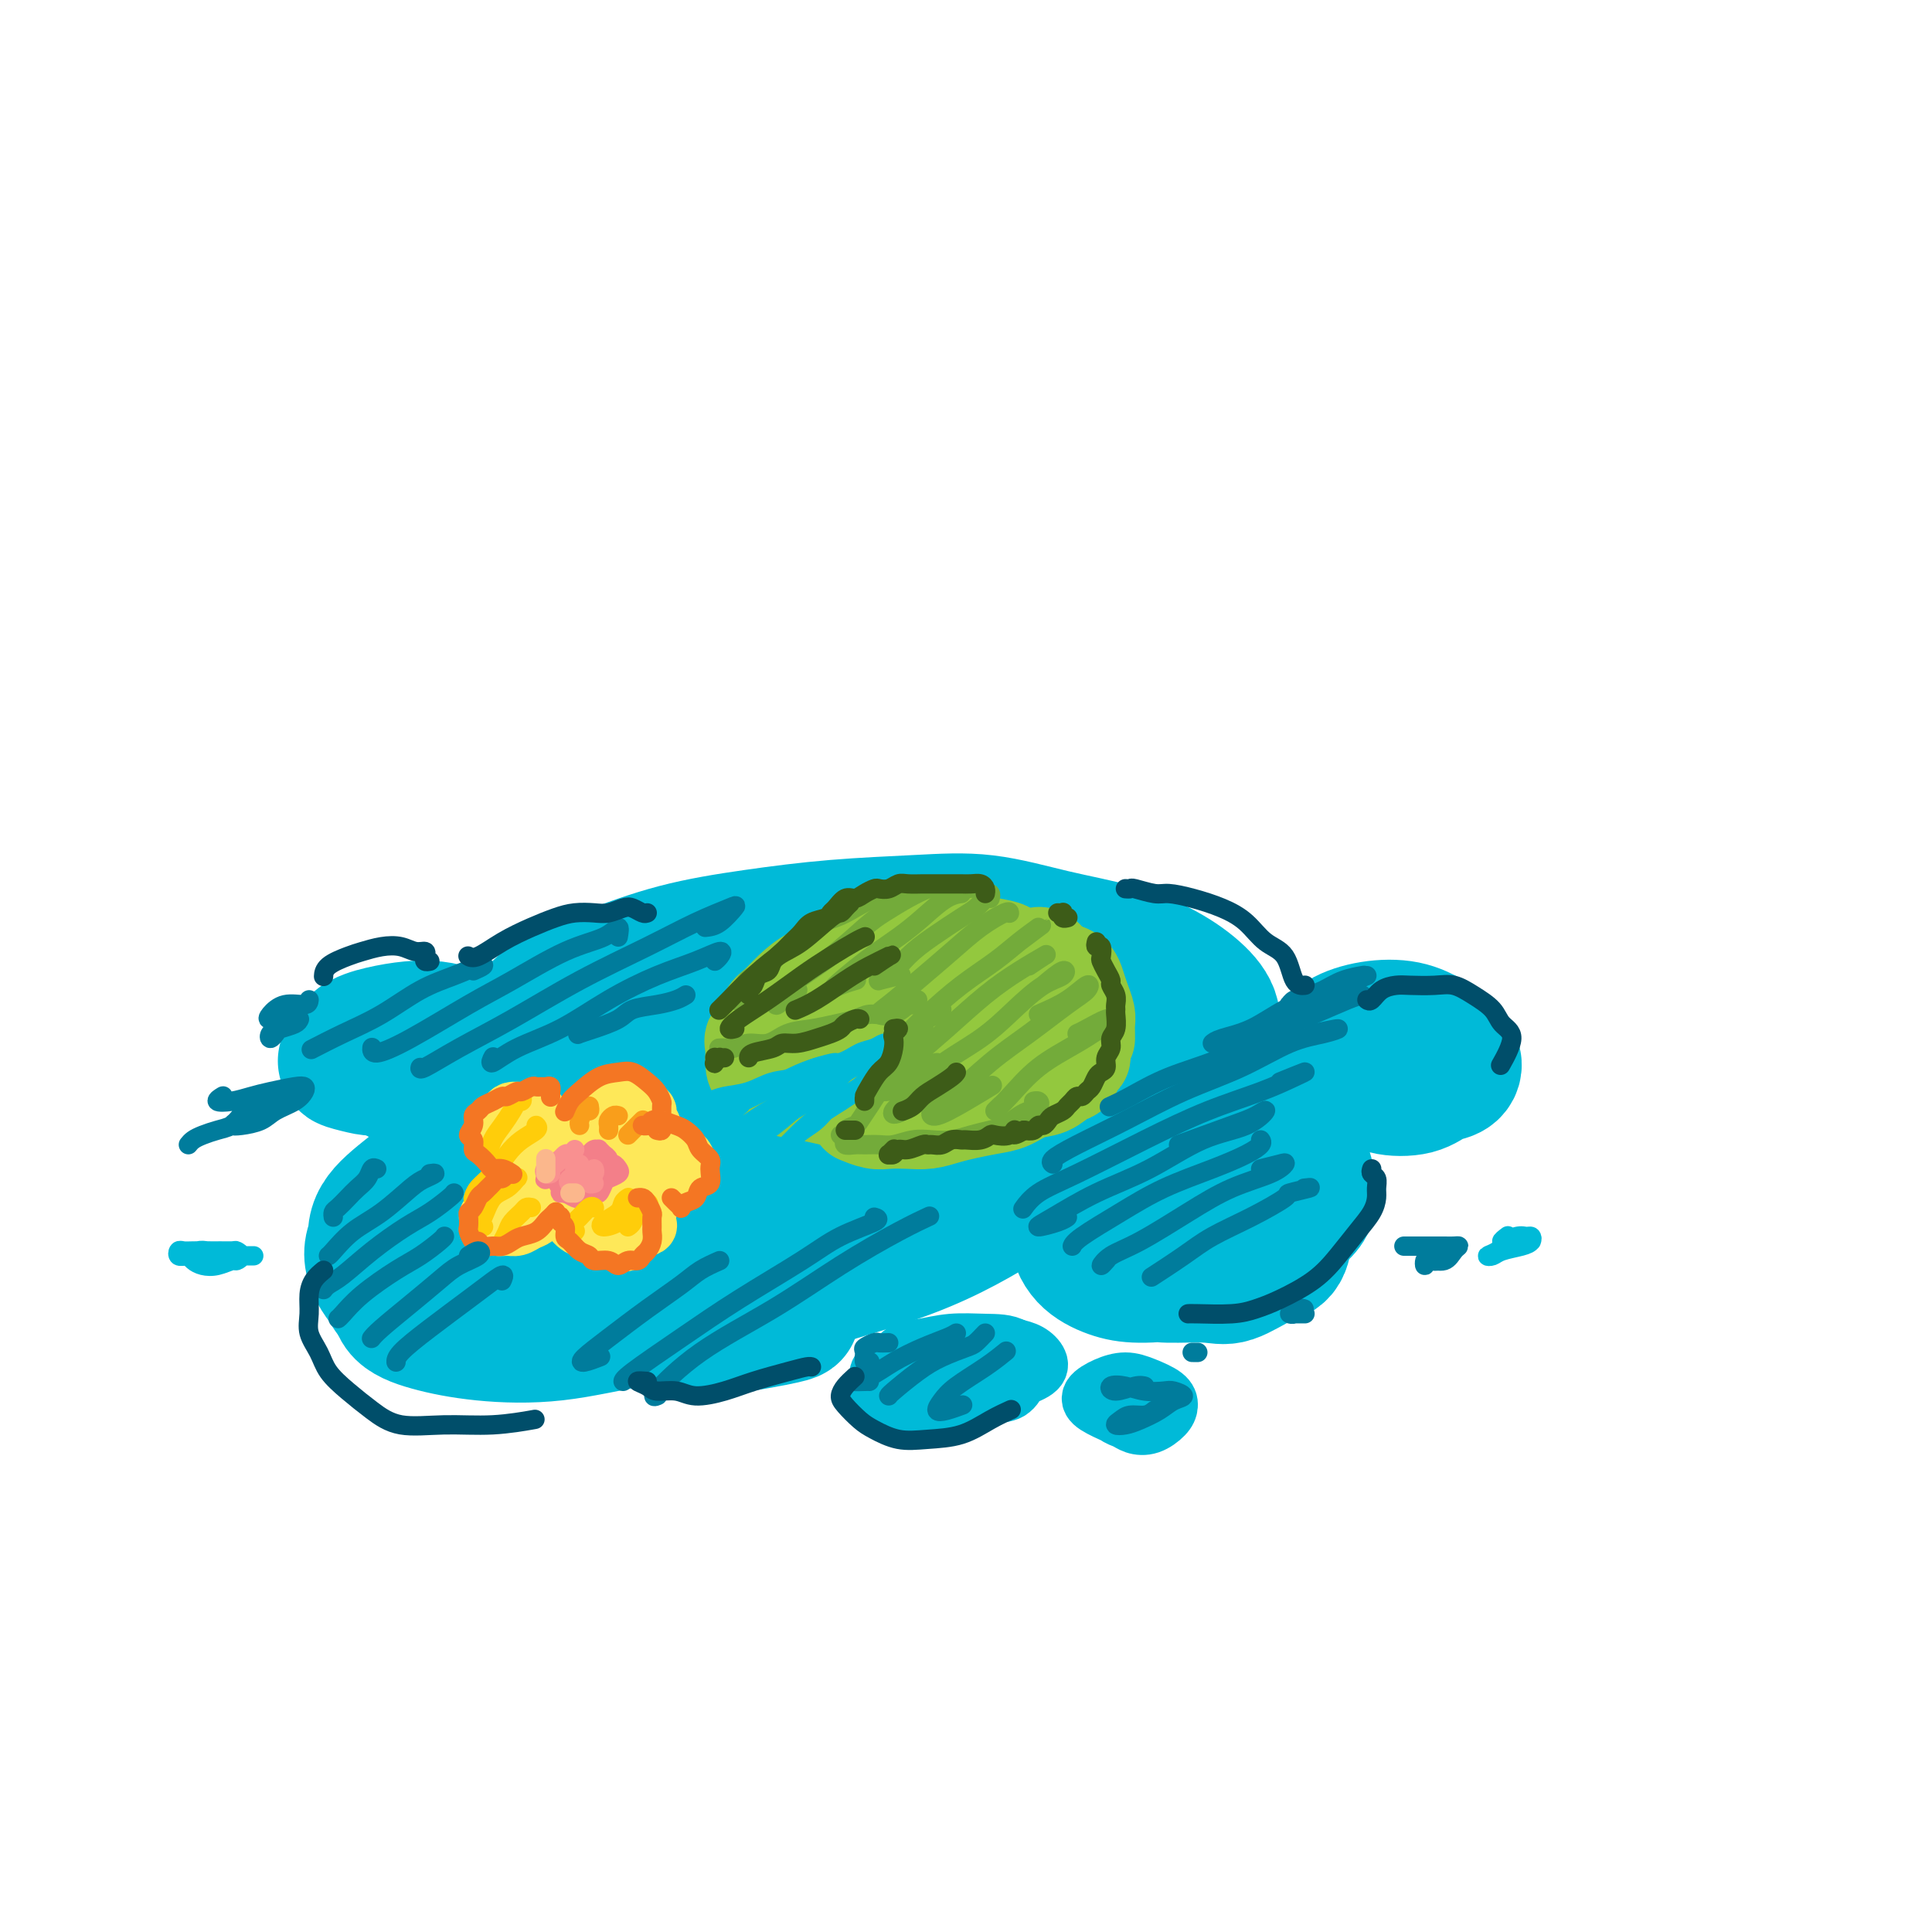 <svg viewBox='0 0 400 400' version='1.1' xmlns='http://www.w3.org/2000/svg' xmlns:xlink='http://www.w3.org/1999/xlink'><g fill='none' stroke='rgb(0,186,216)' stroke-width='28' stroke-linecap='round' stroke-linejoin='round'><path d='M137,206c-0.567,0.023 -1.135,0.047 -2,0c-0.865,-0.047 -2.028,-0.164 -3,0c-0.972,0.164 -1.754,0.609 -3,1c-1.246,0.391 -2.956,0.726 -4,1c-1.044,0.274 -1.424,0.485 -2,1c-0.576,0.515 -1.350,1.333 -2,2c-0.650,0.667 -1.176,1.183 -1,2c0.176,0.817 1.055,1.935 2,3c0.945,1.065 1.955,2.078 3,3c1.045,0.922 2.123,1.753 4,3c1.877,1.247 4.551,2.909 8,4c3.449,1.091 7.673,1.609 12,2c4.327,0.391 8.756,0.653 14,1c5.244,0.347 11.302,0.778 16,1c4.698,0.222 8.037,0.234 13,0c4.963,-0.234 11.549,-0.715 17,-1c5.451,-0.285 9.767,-0.375 14,-1c4.233,-0.625 8.382,-1.786 12,-3c3.618,-1.214 6.706,-2.480 9,-4c2.294,-1.520 3.796,-3.292 5,-5c1.204,-1.708 2.110,-3.352 2,-5c-0.110,-1.648 -1.237,-3.300 -3,-5c-1.763,-1.700 -4.161,-3.447 -7,-5c-2.839,-1.553 -6.120,-2.911 -10,-4c-3.880,-1.089 -8.358,-1.908 -13,-3c-4.642,-1.092 -9.449,-2.457 -14,-3c-4.551,-0.543 -8.847,-0.264 -14,0c-5.153,0.264 -11.165,0.514 -17,1c-5.835,0.486 -11.494,1.208 -17,2c-5.506,0.792 -10.859,1.655 -16,3c-5.141,1.345 -10.071,3.173 -15,5'/><path d='M125,202c-6.972,2.079 -8.903,3.276 -11,5c-2.097,1.724 -4.358,3.973 -6,6c-1.642,2.027 -2.663,3.831 -3,6c-0.337,2.169 0.009,4.704 1,7c0.991,2.296 2.628,4.352 5,6c2.372,1.648 5.481,2.888 9,4c3.519,1.112 7.448,2.096 12,3c4.552,0.904 9.728,1.728 15,2c5.272,0.272 10.640,-0.009 16,0c5.360,0.009 10.714,0.309 16,0c5.286,-0.309 10.506,-1.226 15,-2c4.494,-0.774 8.262,-1.406 12,-2c3.738,-0.594 7.445,-1.151 10,-2c2.555,-0.849 3.958,-1.988 5,-3c1.042,-1.012 1.724,-1.895 2,-3c0.276,-1.105 0.147,-2.431 -1,-4c-1.147,-1.569 -3.310,-3.380 -6,-5c-2.690,-1.620 -5.906,-3.050 -10,-5c-4.094,-1.950 -9.066,-4.420 -13,-6c-3.934,-1.580 -6.830,-2.271 -12,-3c-5.170,-0.729 -12.614,-1.498 -18,-2c-5.386,-0.502 -8.715,-0.737 -13,0c-4.285,0.737 -9.526,2.447 -14,4c-4.474,1.553 -8.181,2.951 -11,5c-2.819,2.049 -4.752,4.749 -6,7c-1.248,2.251 -1.813,4.052 -1,6c0.813,1.948 3.002,4.044 6,6c2.998,1.956 6.804,3.772 11,5c4.196,1.228 8.784,1.869 14,2c5.216,0.131 11.062,-0.248 17,-1c5.938,-0.752 11.969,-1.876 18,-3'/><path d='M184,235c8.504,-1.575 12.265,-3.512 16,-5c3.735,-1.488 7.445,-2.529 11,-4c3.555,-1.471 6.957,-3.374 9,-5c2.043,-1.626 2.728,-2.977 3,-4c0.272,-1.023 0.131,-1.720 -1,-3c-1.131,-1.280 -3.254,-3.145 -6,-4c-2.746,-0.855 -6.116,-0.702 -10,-1c-3.884,-0.298 -8.281,-1.047 -13,-1c-4.719,0.047 -9.758,0.889 -15,2c-5.242,1.111 -10.685,2.492 -15,4c-4.315,1.508 -7.500,3.144 -10,5c-2.500,1.856 -4.315,3.933 -5,6c-0.685,2.067 -0.241,4.123 1,6c1.241,1.877 3.277,3.576 6,5c2.723,1.424 6.133,2.573 10,3c3.867,0.427 8.193,0.131 13,0c4.807,-0.131 10.096,-0.097 15,-1c4.904,-0.903 9.423,-2.744 14,-4c4.577,-1.256 9.212,-1.927 13,-3c3.788,-1.073 6.729,-2.550 9,-4c2.271,-1.450 3.872,-2.875 5,-4c1.128,-1.125 1.783,-1.952 2,-3c0.217,-1.048 -0.002,-2.318 -1,-4c-0.998,-1.682 -2.774,-3.777 -5,-5c-2.226,-1.223 -4.903,-1.575 -8,-2c-3.097,-0.425 -6.616,-0.924 -10,-1c-3.384,-0.076 -6.633,0.270 -10,1c-3.367,0.730 -6.851,1.845 -10,3c-3.149,1.155 -5.963,2.349 -8,4c-2.037,1.651 -3.296,3.757 -4,6c-0.704,2.243 -0.852,4.621 -1,7'/><path d='M179,229c-0.456,3.099 0.905,4.347 2,6c1.095,1.653 1.926,3.712 3,5c1.074,1.288 2.391,1.806 4,2c1.609,0.194 3.508,0.064 5,0c1.492,-0.064 2.576,-0.062 3,0c0.424,0.062 0.188,0.186 0,0c-0.188,-0.186 -0.327,-0.680 -1,-1c-0.673,-0.320 -1.880,-0.464 -3,-1c-1.120,-0.536 -2.155,-1.464 -4,-2c-1.845,-0.536 -4.501,-0.680 -7,-1c-2.499,-0.320 -4.841,-0.816 -8,-1c-3.159,-0.184 -7.136,-0.057 -11,0c-3.864,0.057 -7.615,0.044 -11,0c-3.385,-0.044 -6.403,-0.119 -10,0c-3.597,0.119 -7.773,0.431 -12,1c-4.227,0.569 -8.507,1.393 -12,2c-3.493,0.607 -6.200,0.996 -9,2c-2.800,1.004 -5.694,2.621 -8,4c-2.306,1.379 -4.025,2.518 -5,4c-0.975,1.482 -1.208,3.305 -1,5c0.208,1.695 0.855,3.261 2,5c1.145,1.739 2.787,3.652 5,5c2.213,1.348 4.996,2.132 8,3c3.004,0.868 6.228,1.819 10,2c3.772,0.181 8.093,-0.409 12,-1c3.907,-0.591 7.399,-1.182 11,-2c3.601,-0.818 7.310,-1.863 11,-3c3.690,-1.137 7.360,-2.367 10,-4c2.640,-1.633 4.249,-3.671 5,-5c0.751,-1.329 0.643,-1.951 0,-3c-0.643,-1.049 -1.822,-2.524 -3,-4'/><path d='M165,247c-1.089,-2.036 -2.312,-3.627 -5,-5c-2.688,-1.373 -6.840,-2.527 -11,-4c-4.160,-1.473 -8.327,-3.266 -13,-4c-4.673,-0.734 -9.852,-0.408 -15,0c-5.148,0.408 -10.265,0.897 -15,2c-4.735,1.103 -9.088,2.819 -13,5c-3.912,2.181 -7.382,4.825 -10,7c-2.618,2.175 -4.384,3.879 -5,6c-0.616,2.121 -0.084,4.659 1,7c1.084,2.341 2.718,4.486 5,6c2.282,1.514 5.211,2.396 9,3c3.789,0.604 8.437,0.930 13,1c4.563,0.070 9.041,-0.117 14,-1c4.959,-0.883 10.399,-2.462 15,-4c4.601,-1.538 8.362,-3.035 11,-4c2.638,-0.965 4.154,-1.398 6,-3c1.846,-1.602 4.021,-4.372 5,-6c0.979,-1.628 0.762,-2.112 0,-3c-0.762,-0.888 -2.068,-2.178 -5,-4c-2.932,-1.822 -7.491,-4.176 -11,-5c-3.509,-0.824 -5.968,-0.119 -10,0c-4.032,0.119 -9.636,-0.346 -15,0c-5.364,0.346 -10.487,1.505 -15,3c-4.513,1.495 -8.415,3.326 -12,5c-3.585,1.674 -6.855,3.192 -9,5c-2.145,1.808 -3.167,3.906 -3,6c0.167,2.094 1.523,4.186 3,6c1.477,1.814 3.076,3.352 6,4c2.924,0.648 7.172,0.405 11,0c3.828,-0.405 7.237,-0.973 11,-2c3.763,-1.027 7.882,-2.514 12,-4'/><path d='M120,264c7.193,-1.840 8.176,-3.440 10,-5c1.824,-1.560 4.489,-3.080 6,-5c1.511,-1.920 1.869,-4.238 2,-6c0.131,-1.762 0.034,-2.966 -1,-4c-1.034,-1.034 -3.006,-1.898 -5,-3c-1.994,-1.102 -4.010,-2.443 -7,-3c-2.990,-0.557 -6.955,-0.332 -11,0c-4.045,0.332 -8.172,0.769 -12,2c-3.828,1.231 -7.357,3.257 -10,5c-2.643,1.743 -4.399,3.204 -6,5c-1.601,1.796 -3.046,3.925 -3,6c0.046,2.075 1.584,4.094 3,6c1.416,1.906 2.709,3.698 6,5c3.291,1.302 8.580,2.114 12,2c3.420,-0.114 4.972,-1.155 8,-2c3.028,-0.845 7.531,-1.493 11,-3c3.469,-1.507 5.904,-3.874 9,-6c3.096,-2.126 6.853,-4.013 9,-6c2.147,-1.987 2.684,-4.076 3,-6c0.316,-1.924 0.412,-3.685 0,-5c-0.412,-1.315 -1.332,-2.184 -3,-3c-1.668,-0.816 -4.084,-1.579 -7,-2c-2.916,-0.421 -6.331,-0.501 -10,0c-3.669,0.501 -7.591,1.584 -12,3c-4.409,1.416 -9.303,3.165 -13,5c-3.697,1.835 -6.196,3.755 -9,6c-2.804,2.245 -5.914,4.814 -8,7c-2.086,2.186 -3.147,3.988 -3,6c0.147,2.012 1.501,4.234 3,6c1.499,1.766 3.143,3.076 6,4c2.857,0.924 6.929,1.462 11,2'/><path d='M99,275c5.088,0.546 9.308,-1.090 14,-2c4.692,-0.910 9.855,-1.094 15,-2c5.145,-0.906 10.271,-2.535 15,-4c4.729,-1.465 9.061,-2.765 13,-4c3.939,-1.235 7.487,-2.404 10,-4c2.513,-1.596 3.993,-3.618 5,-5c1.007,-1.382 1.542,-2.123 1,-3c-0.542,-0.877 -2.160,-1.891 -4,-3c-1.840,-1.109 -3.903,-2.313 -7,-3c-3.097,-0.687 -7.227,-0.857 -12,-1c-4.773,-0.143 -10.187,-0.259 -15,0c-4.813,0.259 -9.023,0.893 -13,2c-3.977,1.107 -7.721,2.687 -12,4c-4.279,1.313 -9.093,2.357 -13,4c-3.907,1.643 -6.905,3.883 -9,6c-2.095,2.117 -3.286,4.111 -4,6c-0.714,1.889 -0.953,3.674 0,5c0.953,1.326 3.096,2.194 6,3c2.904,0.806 6.569,1.550 11,2c4.431,0.450 9.629,0.607 15,0c5.371,-0.607 10.915,-1.977 17,-3c6.085,-1.023 12.710,-1.698 19,-3c6.290,-1.302 12.244,-3.231 18,-5c5.756,-1.769 11.316,-3.378 16,-5c4.684,-1.622 8.494,-3.259 12,-5c3.506,-1.741 6.708,-3.588 9,-5c2.292,-1.412 3.675,-2.389 4,-4c0.325,-1.611 -0.408,-3.854 -1,-5c-0.592,-1.146 -1.044,-1.193 -3,-2c-1.956,-0.807 -5.416,-2.373 -9,-3c-3.584,-0.627 -7.292,-0.313 -11,0'/><path d='M186,236c-5.189,-0.193 -8.162,0.824 -12,2c-3.838,1.176 -8.542,2.512 -12,4c-3.458,1.488 -5.669,3.129 -9,5c-3.331,1.871 -7.782,3.970 -11,6c-3.218,2.030 -5.204,3.989 -7,6c-1.796,2.011 -3.403,4.073 -4,6c-0.597,1.927 -0.184,3.718 1,5c1.184,1.282 3.141,2.056 5,3c1.859,0.944 3.622,2.057 8,2c4.378,-0.057 11.371,-1.285 15,-2c3.629,-0.715 3.894,-0.919 4,-1c0.106,-0.081 0.053,-0.041 0,0'/><path d='M258,254c-0.065,0.056 -0.131,0.113 -1,0c-0.869,-0.113 -2.542,-0.395 -4,-1c-1.458,-0.605 -2.700,-1.534 -4,-2c-1.300,-0.466 -2.657,-0.471 -4,-1c-1.343,-0.529 -2.672,-1.584 -4,-2c-1.328,-0.416 -2.654,-0.194 -4,0c-1.346,0.194 -2.713,0.360 -4,1c-1.287,0.640 -2.495,1.755 -3,3c-0.505,1.245 -0.309,2.620 0,4c0.309,1.380 0.730,2.765 2,4c1.270,1.235 3.389,2.321 5,3c1.611,0.679 2.715,0.952 5,1c2.285,0.048 5.751,-0.129 8,0c2.249,0.129 3.281,0.563 5,0c1.719,-0.563 4.124,-2.124 6,-3c1.876,-0.876 3.222,-1.068 4,-2c0.778,-0.932 0.987,-2.604 1,-4c0.013,-1.396 -0.169,-2.516 -1,-4c-0.831,-1.484 -2.311,-3.333 -4,-5c-1.689,-1.667 -3.586,-3.154 -6,-4c-2.414,-0.846 -5.345,-1.053 -8,-1c-2.655,0.053 -5.033,0.366 -8,1c-2.967,0.634 -6.521,1.588 -9,3c-2.479,1.412 -3.882,3.283 -5,5c-1.118,1.717 -1.951,3.282 -2,5c-0.049,1.718 0.686,3.589 2,5c1.314,1.411 3.207,2.360 5,3c1.793,0.640 3.486,0.970 6,1c2.514,0.030 5.849,-0.239 9,-1c3.151,-0.761 6.118,-2.012 9,-3c2.882,-0.988 5.681,-1.711 8,-3c2.319,-1.289 4.160,-3.145 6,-5'/><path d='M268,252c2.881,-2.117 3.084,-3.409 3,-5c-0.084,-1.591 -0.455,-3.481 -1,-5c-0.545,-1.519 -1.263,-2.666 -3,-4c-1.737,-1.334 -4.492,-2.855 -7,-4c-2.508,-1.145 -4.767,-1.916 -8,-2c-3.233,-0.084 -7.439,0.517 -11,1c-3.561,0.483 -6.475,0.848 -9,2c-2.525,1.152 -4.659,3.089 -6,5c-1.341,1.911 -1.890,3.794 -2,5c-0.110,1.206 0.218,1.736 2,3c1.782,1.264 5.018,3.263 7,4c1.982,0.737 2.709,0.210 3,0c0.291,-0.210 0.145,-0.105 0,0'/><path d='M294,223c-0.615,-0.225 -1.231,-0.449 -2,-1c-0.769,-0.551 -1.692,-1.427 -3,-2c-1.308,-0.573 -3.000,-0.841 -4,-1c-1.000,-0.159 -1.309,-0.207 -2,0c-0.691,0.207 -1.763,0.670 -2,1c-0.237,0.330 0.362,0.526 1,1c0.638,0.474 1.316,1.224 2,2c0.684,0.776 1.376,1.576 3,2c1.624,0.424 4.181,0.472 6,0c1.819,-0.472 2.900,-1.463 4,-2c1.100,-0.537 2.219,-0.620 3,-1c0.781,-0.380 1.226,-1.056 1,-2c-0.226,-0.944 -1.121,-2.157 -2,-3c-0.879,-0.843 -1.743,-1.317 -3,-2c-1.257,-0.683 -2.908,-1.575 -5,-2c-2.092,-0.425 -4.625,-0.385 -7,0c-2.375,0.385 -4.591,1.113 -6,2c-1.409,0.887 -2.012,1.933 -2,3c0.012,1.067 0.640,2.154 2,3c1.360,0.846 3.453,1.450 5,2c1.547,0.550 2.547,1.048 4,1c1.453,-0.048 3.359,-0.640 5,-1c1.641,-0.360 3.017,-0.488 4,-1c0.983,-0.512 1.572,-1.407 1,-2c-0.572,-0.593 -2.306,-0.884 -3,-1c-0.694,-0.116 -0.347,-0.058 0,0'/><path d='M88,215c-0.557,0.051 -1.115,0.101 -2,0c-0.885,-0.101 -2.098,-0.354 -3,0c-0.902,0.354 -1.492,1.315 -2,2c-0.508,0.685 -0.933,1.096 -1,2c-0.067,0.904 0.226,2.303 1,3c0.774,0.697 2.030,0.693 3,1c0.970,0.307 1.656,0.924 3,1c1.344,0.076 3.347,-0.389 5,-1c1.653,-0.611 2.957,-1.369 4,-2c1.043,-0.631 1.824,-1.137 2,-2c0.176,-0.863 -0.254,-2.085 -1,-3c-0.746,-0.915 -1.807,-1.522 -3,-2c-1.193,-0.478 -2.519,-0.825 -4,-1c-1.481,-0.175 -3.119,-0.177 -5,0c-1.881,0.177 -4.007,0.535 -6,1c-1.993,0.465 -3.855,1.039 -5,2c-1.145,0.961 -1.575,2.310 -2,3c-0.425,0.690 -0.846,0.721 0,1c0.846,0.279 2.959,0.806 4,1c1.041,0.194 1.012,0.055 1,0c-0.012,-0.055 -0.006,-0.028 0,0'/></g>
<g fill='none' stroke='rgb(0,186,216)' stroke-width='12' stroke-linecap='round' stroke-linejoin='round'><path d='M195,284c-0.689,0.416 -1.379,0.832 -2,1c-0.621,0.168 -1.175,0.086 -2,0c-0.825,-0.086 -1.922,-0.178 -3,0c-1.078,0.178 -2.136,0.625 -3,1c-0.864,0.375 -1.534,0.679 -2,1c-0.466,0.321 -0.727,0.660 -1,1c-0.273,0.340 -0.557,0.682 0,1c0.557,0.318 1.954,0.614 3,1c1.046,0.386 1.740,0.862 3,1c1.260,0.138 3.087,-0.063 5,0c1.913,0.063 3.911,0.389 6,0c2.089,-0.389 4.270,-1.494 6,-2c1.730,-0.506 3.010,-0.412 4,-1c0.990,-0.588 1.691,-1.857 2,-3c0.309,-1.143 0.227,-2.161 0,-3c-0.227,-0.839 -0.599,-1.501 -2,-2c-1.401,-0.499 -3.833,-0.836 -6,-1c-2.167,-0.164 -4.070,-0.153 -6,0c-1.930,0.153 -3.888,0.450 -6,1c-2.112,0.550 -4.380,1.352 -6,2c-1.620,0.648 -2.593,1.142 -3,2c-0.407,0.858 -0.249,2.080 0,3c0.249,0.920 0.589,1.537 2,2c1.411,0.463 3.894,0.773 6,1c2.106,0.227 3.834,0.370 6,0c2.166,-0.370 4.771,-1.255 7,-2c2.229,-0.745 4.081,-1.352 6,-2c1.919,-0.648 3.906,-1.339 5,-2c1.094,-0.661 1.294,-1.293 1,-2c-0.294,-0.707 -1.084,-1.488 -2,-2c-0.916,-0.512 -1.958,-0.756 -3,-1'/><path d='M210,279c-1.636,-0.985 -3.725,-0.948 -6,-1c-2.275,-0.052 -4.736,-0.194 -7,0c-2.264,0.194 -4.333,0.724 -6,1c-1.667,0.276 -2.933,0.298 -4,1c-1.067,0.702 -1.935,2.083 -2,3c-0.065,0.917 0.673,1.369 2,2c1.327,0.631 3.242,1.439 5,2c1.758,0.561 3.359,0.875 4,1c0.641,0.125 0.320,0.063 0,0'/><path d='M233,293c-0.845,0.234 -1.689,0.469 -2,0c-0.311,-0.469 -0.088,-1.640 0,-2c0.088,-0.360 0.040,0.092 0,0c-0.040,-0.092 -0.071,-0.730 0,-1c0.071,-0.270 0.245,-0.174 0,0c-0.245,0.174 -0.908,0.427 -1,1c-0.092,0.573 0.388,1.468 1,2c0.612,0.532 1.355,0.701 2,1c0.645,0.299 1.191,0.729 2,1c0.809,0.271 1.879,0.381 3,0c1.121,-0.381 2.292,-1.255 3,-2c0.708,-0.745 0.952,-1.360 1,-2c0.048,-0.640 -0.100,-1.304 -1,-2c-0.900,-0.696 -2.553,-1.424 -4,-2c-1.447,-0.576 -2.690,-0.999 -4,-1c-1.310,-0.001 -2.687,0.420 -4,1c-1.313,0.580 -2.562,1.318 -3,2c-0.438,0.682 -0.066,1.306 1,2c1.066,0.694 2.825,1.456 4,2c1.175,0.544 1.764,0.870 2,1c0.236,0.130 0.118,0.065 0,0'/></g>
<g fill='none' stroke='rgb(0,186,216)' stroke-width='4' stroke-linecap='round' stroke-linejoin='round'><path d='M48,259c-0.327,-0.001 -0.653,-0.001 -1,0c-0.347,0.001 -0.713,0.004 -1,0c-0.287,-0.004 -0.494,-0.016 -1,0c-0.506,0.016 -1.310,0.060 -2,0c-0.690,-0.060 -1.265,-0.223 -2,0c-0.735,0.223 -1.628,0.831 -2,1c-0.372,0.169 -0.222,-0.102 0,0c0.222,0.102 0.517,0.578 1,1c0.483,0.422 1.153,0.790 2,1c0.847,0.210 1.869,0.263 3,0c1.131,-0.263 2.369,-0.841 3,-1c0.631,-0.159 0.655,0.101 1,0c0.345,-0.101 1.011,-0.563 1,-1c-0.011,-0.437 -0.699,-0.849 -1,-1c-0.301,-0.151 -0.214,-0.042 -1,0c-0.786,0.042 -2.446,0.015 -4,0c-1.554,-0.015 -3.000,-0.018 -4,0c-1.000,0.018 -1.552,0.057 -2,0c-0.448,-0.057 -0.793,-0.212 -1,0c-0.207,0.212 -0.275,0.789 0,1c0.275,0.211 0.894,0.057 2,0c1.106,-0.057 2.698,-0.015 4,0c1.302,0.015 2.312,0.004 4,0c1.688,-0.004 4.054,-0.001 5,0c0.946,0.001 0.473,0.001 0,0'/><path d='M317,257c0.042,-0.014 0.084,-0.028 0,0c-0.084,0.028 -0.293,0.099 -1,0c-0.707,-0.099 -1.912,-0.369 -3,0c-1.088,0.369 -2.058,1.378 -3,2c-0.942,0.622 -1.857,0.858 -2,1c-0.143,0.142 0.484,0.192 1,0c0.516,-0.192 0.920,-0.625 2,-1c1.080,-0.375 2.835,-0.690 4,-1c1.165,-0.310 1.740,-0.614 2,-1c0.260,-0.386 0.207,-0.853 0,-1c-0.207,-0.147 -0.566,0.027 -1,0c-0.434,-0.027 -0.941,-0.255 -2,0c-1.059,0.255 -2.670,0.992 -3,1c-0.330,0.008 0.620,-0.712 1,-1c0.380,-0.288 0.190,-0.144 0,0'/></g>
<g fill='none' stroke='rgb(147,200,62)' stroke-width='20' stroke-linecap='round' stroke-linejoin='round'><path d='M177,201c-0.235,-0.003 -0.471,-0.006 -1,0c-0.529,0.006 -1.352,0.021 -2,0c-0.648,-0.021 -1.123,-0.076 -2,0c-0.877,0.076 -2.157,0.285 -3,1c-0.843,0.715 -1.250,1.936 -2,3c-0.750,1.064 -1.843,1.973 -3,3c-1.157,1.027 -2.377,2.174 -3,3c-0.623,0.826 -0.650,1.332 -1,2c-0.350,0.668 -1.022,1.500 -1,2c0.022,0.500 0.738,0.670 1,1c0.262,0.330 0.071,0.820 0,1c-0.071,0.180 -0.020,0.052 0,0c0.020,-0.052 0.010,-0.026 0,0'/><path d='M159,216c-0.039,0.096 -0.079,0.191 0,0c0.079,-0.191 0.275,-0.669 0,-1c-0.275,-0.331 -1.022,-0.514 -1,-1c0.022,-0.486 0.812,-1.275 1,-2c0.188,-0.725 -0.228,-1.386 0,-2c0.228,-0.614 1.098,-1.180 2,-2c0.902,-0.820 1.837,-1.893 3,-3c1.163,-1.107 2.555,-2.248 4,-3c1.445,-0.752 2.943,-1.117 5,-2c2.057,-0.883 4.673,-2.286 7,-3c2.327,-0.714 4.366,-0.739 7,-1c2.634,-0.261 5.862,-0.757 8,-1c2.138,-0.243 3.186,-0.233 5,0c1.814,0.233 4.395,0.690 6,1c1.605,0.310 2.234,0.475 3,1c0.766,0.525 1.668,1.411 2,2c0.332,0.589 0.095,0.883 0,1c-0.095,0.117 -0.047,0.059 0,0'/><path d='M214,198c0.665,-0.201 1.330,-0.403 2,0c0.670,0.403 1.345,1.409 2,2c0.655,0.591 1.290,0.767 2,1c0.710,0.233 1.497,0.523 2,1c0.503,0.477 0.723,1.139 1,2c0.277,0.861 0.610,1.919 1,3c0.390,1.081 0.837,2.185 1,3c0.163,0.815 0.044,1.343 0,2c-0.044,0.657 -0.012,1.444 0,2c0.012,0.556 0.003,0.880 0,1c-0.003,0.120 -0.001,0.034 0,0c0.001,-0.034 0.000,-0.017 0,0'/><path d='M224,218c0.094,0.366 0.189,0.732 0,1c-0.189,0.268 -0.661,0.438 -1,1c-0.339,0.562 -0.544,1.516 -1,2c-0.456,0.484 -1.163,0.497 -2,1c-0.837,0.503 -1.806,1.497 -3,2c-1.194,0.503 -2.615,0.516 -4,1c-1.385,0.484 -2.733,1.440 -4,2c-1.267,0.560 -2.452,0.725 -4,1c-1.548,0.275 -3.457,0.662 -5,1c-1.543,0.338 -2.719,0.627 -4,1c-1.281,0.373 -2.666,0.828 -4,1c-1.334,0.172 -2.617,0.060 -4,0c-1.383,-0.060 -2.866,-0.068 -4,0c-1.134,0.068 -1.921,0.211 -3,0c-1.079,-0.211 -2.451,-0.774 -3,-1c-0.549,-0.226 -0.274,-0.113 0,0'/><path d='M187,201c-0.245,-0.009 -0.491,-0.019 -1,0c-0.509,0.019 -1.283,0.065 -2,0c-0.717,-0.065 -1.378,-0.241 -2,0c-0.622,0.241 -1.205,0.898 -2,1c-0.795,0.102 -1.801,-0.352 -3,0c-1.199,0.352 -2.590,1.511 -4,2c-1.410,0.489 -2.838,0.310 -4,1c-1.162,0.690 -2.056,2.250 -3,3c-0.944,0.750 -1.938,0.689 -3,1c-1.062,0.311 -2.194,0.993 -3,2c-0.806,1.007 -1.287,2.340 -2,3c-0.713,0.660 -1.659,0.648 -2,1c-0.341,0.352 -0.076,1.068 0,2c0.076,0.932 -0.035,2.081 0,3c0.035,0.919 0.217,1.608 1,2c0.783,0.392 2.168,0.487 3,1c0.832,0.513 1.113,1.445 2,2c0.887,0.555 2.381,0.735 4,1c1.619,0.265 3.362,0.615 5,1c1.638,0.385 3.172,0.805 5,1c1.828,0.195 3.951,0.166 6,0c2.049,-0.166 4.022,-0.470 6,-1c1.978,-0.530 3.959,-1.286 6,-2c2.041,-0.714 4.142,-1.387 6,-2c1.858,-0.613 3.473,-1.165 5,-2c1.527,-0.835 2.964,-1.954 4,-3c1.036,-1.046 1.670,-2.021 2,-3c0.330,-0.979 0.357,-1.964 0,-3c-0.357,-1.036 -1.096,-2.125 -2,-3c-0.904,-0.875 -1.973,-1.536 -3,-2c-1.027,-0.464 -2.014,-0.732 -3,-1'/><path d='M203,206c-2.314,-0.686 -4.097,0.599 -6,1c-1.903,0.401 -3.924,-0.083 -6,0c-2.076,0.083 -4.206,0.732 -6,1c-1.794,0.268 -3.251,0.153 -5,1c-1.749,0.847 -3.789,2.656 -5,4c-1.211,1.344 -1.592,2.224 -2,3c-0.408,0.776 -0.843,1.447 0,2c0.843,0.553 2.965,0.989 5,1c2.035,0.011 3.983,-0.402 6,-1c2.017,-0.598 4.103,-1.381 6,-2c1.897,-0.619 3.606,-1.074 5,-2c1.394,-0.926 2.474,-2.324 3,-3c0.526,-0.676 0.497,-0.630 0,-1c-0.497,-0.370 -1.461,-1.157 -3,-1c-1.539,0.157 -3.653,1.258 -6,2c-2.347,0.742 -4.928,1.127 -7,2c-2.072,0.873 -3.635,2.235 -5,3c-1.365,0.765 -2.533,0.933 -3,1c-0.467,0.067 -0.234,0.034 0,0'/></g>
<g fill='none' stroke='rgb(0,186,216)' stroke-width='4' stroke-linecap='round' stroke-linejoin='round'><path d='M140,230c0.350,-0.024 0.700,-0.048 1,0c0.300,0.048 0.551,0.169 1,0c0.449,-0.169 1.098,-0.627 2,-1c0.902,-0.373 2.058,-0.662 3,-1c0.942,-0.338 1.671,-0.724 3,-1c1.329,-0.276 3.258,-0.440 5,-1c1.742,-0.560 3.299,-1.516 5,-2c1.701,-0.484 3.547,-0.497 5,-1c1.453,-0.503 2.511,-1.498 4,-2c1.489,-0.502 3.407,-0.512 5,-1c1.593,-0.488 2.861,-1.455 4,-2c1.139,-0.545 2.151,-0.668 3,-1c0.849,-0.332 1.537,-0.873 2,-1c0.463,-0.127 0.702,0.158 1,0c0.298,-0.158 0.653,-0.760 1,-1c0.347,-0.240 0.684,-0.117 1,0c0.316,0.117 0.610,0.227 1,0c0.390,-0.227 0.875,-0.792 1,-1c0.125,-0.208 -0.111,-0.059 0,0c0.111,0.059 0.569,0.029 1,0c0.431,-0.029 0.834,-0.056 1,0c0.166,0.056 0.095,0.197 0,0c-0.095,-0.197 -0.214,-0.730 0,-1c0.214,-0.270 0.762,-0.277 1,0c0.238,0.277 0.167,0.837 0,1c-0.167,0.163 -0.430,-0.072 -1,0c-0.570,0.072 -1.449,0.449 -2,1c-0.551,0.551 -0.776,1.275 -1,2'/><path d='M187,217c-0.782,0.852 -1.237,1.481 -2,2c-0.763,0.519 -1.835,0.928 -3,2c-1.165,1.072 -2.423,2.808 -4,4c-1.577,1.192 -3.472,1.839 -5,3c-1.528,1.161 -2.689,2.835 -4,4c-1.311,1.165 -2.772,1.820 -4,3c-1.228,1.180 -2.225,2.886 -3,4c-0.775,1.114 -1.330,1.635 -2,2c-0.670,0.365 -1.455,0.575 -2,1c-0.545,0.425 -0.849,1.066 -1,1c-0.151,-0.066 -0.148,-0.839 0,-1c0.148,-0.161 0.442,0.288 1,0c0.558,-0.288 1.380,-1.314 2,-2c0.620,-0.686 1.037,-1.031 2,-2c0.963,-0.969 2.471,-2.563 4,-4c1.529,-1.437 3.080,-2.718 5,-4c1.920,-1.282 4.208,-2.566 6,-4c1.792,-1.434 3.089,-3.019 4,-4c0.911,-0.981 1.435,-1.359 2,-2c0.565,-0.641 1.170,-1.547 1,-2c-0.170,-0.453 -1.117,-0.454 -2,0c-0.883,0.454 -1.703,1.363 -3,2c-1.297,0.637 -3.072,1.001 -5,2c-1.928,0.999 -4.010,2.632 -6,4c-1.990,1.368 -3.889,2.470 -6,4c-2.111,1.530 -4.435,3.488 -6,5c-1.565,1.512 -2.370,2.579 -3,3c-0.630,0.421 -1.087,0.195 -1,0c0.087,-0.195 0.716,-0.360 2,-1c1.284,-0.640 3.224,-1.754 5,-3c1.776,-1.246 3.388,-2.623 5,-4'/><path d='M164,230c3.106,-1.927 5.370,-2.745 7,-4c1.630,-1.255 2.626,-2.949 4,-4c1.374,-1.051 3.124,-1.460 4,-2c0.876,-0.540 0.876,-1.213 0,-1c-0.876,0.213 -2.629,1.310 -4,2c-1.371,0.690 -2.361,0.974 -4,2c-1.639,1.026 -3.928,2.795 -6,4c-2.072,1.205 -3.928,1.845 -6,3c-2.072,1.155 -4.359,2.825 -6,4c-1.641,1.175 -2.635,1.857 -3,2c-0.365,0.143 -0.103,-0.251 1,-1c1.103,-0.749 3.045,-1.851 5,-3c1.955,-1.149 3.924,-2.344 6,-4c2.076,-1.656 4.261,-3.774 6,-5c1.739,-1.226 3.033,-1.559 4,-2c0.967,-0.441 1.608,-0.989 1,-1c-0.608,-0.011 -2.464,0.516 -4,1c-1.536,0.484 -2.750,0.925 -5,2c-2.250,1.075 -5.534,2.785 -8,4c-2.466,1.215 -4.114,1.936 -6,3c-1.886,1.064 -4.011,2.470 -5,3c-0.989,0.530 -0.842,0.183 0,0c0.842,-0.183 2.381,-0.203 4,-1c1.619,-0.797 3.320,-2.371 4,-3c0.680,-0.629 0.340,-0.315 0,0'/></g>
<g fill='none' stroke='rgb(254,232,89)' stroke-width='12' stroke-linecap='round' stroke-linejoin='round'><path d='M117,241c-0.453,0.002 -0.906,0.003 -1,0c-0.094,-0.003 0.170,-0.012 0,0c-0.170,0.012 -0.775,0.045 -1,0c-0.225,-0.045 -0.071,-0.170 0,0c0.071,0.170 0.061,0.633 0,1c-0.061,0.367 -0.171,0.636 0,1c0.171,0.364 0.624,0.823 1,1c0.376,0.177 0.676,0.073 1,0c0.324,-0.073 0.671,-0.115 1,0c0.329,0.115 0.640,0.385 1,0c0.360,-0.385 0.769,-1.427 1,-2c0.231,-0.573 0.283,-0.676 0,-1c-0.283,-0.324 -0.903,-0.868 -1,-1c-0.097,-0.132 0.327,0.149 0,0c-0.327,-0.149 -1.405,-0.730 -2,-1c-0.595,-0.270 -0.706,-0.231 -1,0c-0.294,0.231 -0.769,0.655 -1,1c-0.231,0.345 -0.217,0.610 0,1c0.217,0.390 0.636,0.904 1,1c0.364,0.096 0.673,-0.226 1,0c0.327,0.226 0.673,1.001 1,1c0.327,-0.001 0.635,-0.776 1,-1c0.365,-0.224 0.788,0.105 1,0c0.212,-0.105 0.212,-0.643 0,-1c-0.212,-0.357 -0.637,-0.533 -1,-1c-0.363,-0.467 -0.664,-1.225 -1,-2c-0.336,-0.775 -0.709,-1.569 -1,-2c-0.291,-0.431 -0.501,-0.501 -1,-1c-0.499,-0.499 -1.285,-1.428 -2,-2c-0.715,-0.572 -1.357,-0.786 -2,-1'/><path d='M112,232c-1.311,-1.848 -0.590,-1.966 -1,-2c-0.410,-0.034 -1.952,0.018 -3,0c-1.048,-0.018 -1.602,-0.104 -2,0c-0.398,0.104 -0.640,0.399 -1,1c-0.360,0.601 -0.838,1.508 -1,2c-0.162,0.492 -0.008,0.569 0,1c0.008,0.431 -0.129,1.215 0,2c0.129,0.785 0.524,1.569 1,2c0.476,0.431 1.031,0.508 2,1c0.969,0.492 2.350,1.400 3,2c0.650,0.600 0.567,0.893 1,1c0.433,0.107 1.381,0.028 2,0c0.619,-0.028 0.910,-0.004 1,0c0.090,0.004 -0.020,-0.010 0,0c0.020,0.010 0.172,0.046 0,0c-0.172,-0.046 -0.666,-0.172 -1,0c-0.334,0.172 -0.508,0.642 -1,1c-0.492,0.358 -1.301,0.605 -2,1c-0.699,0.395 -1.286,0.940 -2,1c-0.714,0.060 -1.555,-0.363 -2,0c-0.445,0.363 -0.494,1.511 -1,2c-0.506,0.489 -1.468,0.317 -2,1c-0.532,0.683 -0.634,2.221 -1,3c-0.366,0.779 -0.996,0.798 -1,1c-0.004,0.202 0.618,0.587 1,1c0.382,0.413 0.525,0.855 1,1c0.475,0.145 1.282,-0.005 2,0c0.718,0.005 1.347,0.166 2,0c0.653,-0.166 1.330,-0.660 2,-1c0.670,-0.340 1.334,-0.526 2,-1c0.666,-0.474 1.333,-1.237 2,-2'/><path d='M113,250c1.341,-1.028 1.694,-1.597 2,-2c0.306,-0.403 0.565,-0.640 1,-1c0.435,-0.360 1.045,-0.844 1,-1c-0.045,-0.156 -0.745,0.016 -1,0c-0.255,-0.016 -0.065,-0.222 0,0c0.065,0.222 0.006,0.870 0,1c-0.006,0.130 0.042,-0.260 0,0c-0.042,0.260 -0.173,1.169 0,2c0.173,0.831 0.650,1.585 1,2c0.350,0.415 0.573,0.493 1,1c0.427,0.507 1.059,1.444 2,2c0.941,0.556 2.191,0.731 3,1c0.809,0.269 1.177,0.633 2,1c0.823,0.367 2.102,0.737 3,1c0.898,0.263 1.417,0.417 2,0c0.583,-0.417 1.230,-1.406 2,-2c0.770,-0.594 1.662,-0.792 2,-1c0.338,-0.208 0.120,-0.426 0,-1c-0.120,-0.574 -0.144,-1.506 0,-2c0.144,-0.494 0.456,-0.552 0,-1c-0.456,-0.448 -1.679,-1.287 -2,-2c-0.321,-0.713 0.261,-1.301 0,-2c-0.261,-0.699 -1.365,-1.508 -2,-2c-0.635,-0.492 -0.801,-0.668 -1,-1c-0.199,-0.332 -0.432,-0.821 -1,-1c-0.568,-0.179 -1.470,-0.048 -2,0c-0.530,0.048 -0.689,0.013 -1,0c-0.311,-0.013 -0.776,-0.003 -1,0c-0.224,0.003 -0.207,0.001 0,0c0.207,-0.001 0.603,-0.000 1,0'/><path d='M125,242c-1.412,-1.245 -0.443,-0.359 0,0c0.443,0.359 0.360,0.191 1,0c0.640,-0.191 2.003,-0.404 3,-1c0.997,-0.596 1.627,-1.573 2,-2c0.373,-0.427 0.488,-0.303 1,-1c0.512,-0.697 1.421,-2.214 2,-3c0.579,-0.786 0.828,-0.841 1,-1c0.172,-0.159 0.267,-0.421 0,-1c-0.267,-0.579 -0.897,-1.476 -1,-2c-0.103,-0.524 0.320,-0.676 0,-1c-0.320,-0.324 -1.385,-0.819 -2,-1c-0.615,-0.181 -0.781,-0.047 -1,0c-0.219,0.047 -0.491,0.005 -1,0c-0.509,-0.005 -1.253,0.025 -2,0c-0.747,-0.025 -1.495,-0.105 -2,0c-0.505,0.105 -0.765,0.394 -1,1c-0.235,0.606 -0.445,1.528 -1,2c-0.555,0.472 -1.455,0.494 -2,1c-0.545,0.506 -0.734,1.497 -1,2c-0.266,0.503 -0.608,0.516 -1,1c-0.392,0.484 -0.833,1.437 -1,2c-0.167,0.563 -0.060,0.736 0,1c0.060,0.264 0.075,0.618 0,1c-0.075,0.382 -0.238,0.792 0,1c0.238,0.208 0.879,0.213 1,0c0.121,-0.213 -0.277,-0.645 0,-1c0.277,-0.355 1.228,-0.634 2,-1c0.772,-0.366 1.363,-0.819 2,-1c0.637,-0.181 1.318,-0.091 2,0'/><path d='M126,238c1.434,-0.415 1.519,-0.953 2,-1c0.481,-0.047 1.357,0.396 2,1c0.643,0.604 1.053,1.369 1,2c-0.053,0.631 -0.570,1.128 -1,2c-0.430,0.872 -0.773,2.118 -1,3c-0.227,0.882 -0.338,1.400 -1,2c-0.662,0.600 -1.877,1.281 -3,2c-1.123,0.719 -2.155,1.475 -3,2c-0.845,0.525 -1.502,0.818 -2,1c-0.498,0.182 -0.835,0.252 -1,0c-0.165,-0.252 -0.158,-0.826 0,-1c0.158,-0.174 0.466,0.051 1,0c0.534,-0.051 1.294,-0.380 2,-1c0.706,-0.620 1.358,-1.532 2,-2c0.642,-0.468 1.274,-0.493 2,-1c0.726,-0.507 1.546,-1.498 2,-2c0.454,-0.502 0.543,-0.517 1,-1c0.457,-0.483 1.282,-1.436 2,-2c0.718,-0.564 1.330,-0.740 2,-1c0.670,-0.260 1.399,-0.603 2,-1c0.601,-0.397 1.075,-0.849 2,-1c0.925,-0.151 2.301,0.000 3,0c0.699,-0.000 0.721,-0.151 1,0c0.279,0.151 0.816,0.603 1,1c0.184,0.397 0.015,0.737 0,1c-0.015,0.263 0.124,0.448 0,1c-0.124,0.552 -0.511,1.471 -1,2c-0.489,0.529 -1.079,0.668 -2,1c-0.921,0.332 -2.171,0.859 -3,1c-0.829,0.141 -1.237,-0.102 -2,0c-0.763,0.102 -1.882,0.551 -3,1'/><path d='M131,247c-1.811,0.932 -0.839,0.264 -1,0c-0.161,-0.264 -1.456,-0.122 -2,0c-0.544,0.122 -0.339,0.225 0,0c0.339,-0.225 0.811,-0.779 1,-1c0.189,-0.221 0.094,-0.111 0,0'/></g>
<g fill='none' stroke='rgb(243,127,137)' stroke-width='4' stroke-linecap='round' stroke-linejoin='round'><path d='M116,241c-0.423,0.034 -0.847,0.067 -1,0c-0.153,-0.067 -0.037,-0.236 0,0c0.037,0.236 -0.005,0.876 0,1c0.005,0.124 0.056,-0.269 0,0c-0.056,0.269 -0.219,1.200 0,2c0.219,0.800 0.821,1.469 1,2c0.179,0.531 -0.064,0.923 0,1c0.064,0.077 0.437,-0.160 1,0c0.563,0.160 1.317,0.715 2,1c0.683,0.285 1.295,0.298 2,0c0.705,-0.298 1.503,-0.906 2,-1c0.497,-0.094 0.694,0.326 1,0c0.306,-0.326 0.720,-1.398 1,-2c0.280,-0.602 0.425,-0.735 1,-1c0.575,-0.265 1.581,-0.662 2,-1c0.419,-0.338 0.252,-0.616 0,-1c-0.252,-0.384 -0.588,-0.872 -1,-1c-0.412,-0.128 -0.899,0.106 -1,0c-0.101,-0.106 0.184,-0.550 0,-1c-0.184,-0.450 -0.837,-0.906 -1,-1c-0.163,-0.094 0.163,0.175 0,0c-0.163,-0.175 -0.814,-0.793 -1,-1c-0.186,-0.207 0.095,-0.004 0,0c-0.095,0.004 -0.564,-0.191 -1,0c-0.436,0.191 -0.839,0.769 -1,1c-0.161,0.231 -0.081,0.116 0,0'/><path d='M119,239c-0.249,-0.068 -0.499,-0.136 -1,0c-0.501,0.136 -1.255,0.478 -2,1c-0.745,0.522 -1.481,1.226 -2,2c-0.519,0.774 -0.819,1.620 -1,2c-0.181,0.380 -0.241,0.295 0,0c0.241,-0.295 0.783,-0.798 1,-1c0.217,-0.202 0.108,-0.101 0,0'/><path d='M122,239c0.171,-0.105 0.342,-0.210 0,0c-0.342,0.210 -1.198,0.736 -2,1c-0.802,0.264 -1.549,0.267 -2,1c-0.451,0.733 -0.604,2.196 -1,3c-0.396,0.804 -1.034,0.947 -1,1c0.034,0.053 0.740,0.014 1,0c0.260,-0.014 0.074,-0.004 0,0c-0.074,0.004 -0.037,0.002 0,0'/><path d='M123,241c0.067,0.008 0.133,0.015 0,0c-0.133,-0.015 -0.466,-0.053 -1,0c-0.534,0.053 -1.267,0.196 -2,1c-0.733,0.804 -1.464,2.268 -2,3c-0.536,0.732 -0.876,0.732 -1,1c-0.124,0.268 -0.034,0.803 0,1c0.034,0.197 0.010,0.056 0,0c-0.010,-0.056 -0.005,-0.028 0,0'/></g>
<g fill='none' stroke='rgb(115,171,58)' stroke-width='4' stroke-linecap='round' stroke-linejoin='round'><path d='M195,209c-0.408,0.025 -0.815,0.050 -1,0c-0.185,-0.050 -0.146,-0.176 0,0c0.146,0.176 0.401,0.655 0,1c-0.401,0.345 -1.457,0.555 -2,1c-0.543,0.445 -0.572,1.123 -1,2c-0.428,0.877 -1.255,1.953 -2,3c-0.745,1.047 -1.408,2.067 -2,3c-0.592,0.933 -1.113,1.780 -2,3c-0.887,1.220 -2.140,2.813 -3,4c-0.860,1.187 -1.327,1.968 -2,3c-0.673,1.032 -1.552,2.315 -2,3c-0.448,0.685 -0.463,0.772 -1,1c-0.537,0.228 -1.594,0.597 -2,1c-0.406,0.403 -0.160,0.840 0,1c0.160,0.160 0.235,0.043 0,0c-0.235,-0.043 -0.782,-0.012 -1,0c-0.218,0.012 -0.109,0.006 0,0'/><path d='M175,236c0.050,-0.113 0.099,-0.227 0,0c-0.099,0.227 -0.348,0.794 0,1c0.348,0.206 1.292,0.052 2,0c0.708,-0.052 1.178,0.000 2,0c0.822,-0.000 1.994,-0.052 3,0c1.006,0.052 1.847,0.207 3,0c1.153,-0.207 2.619,-0.777 4,-1c1.381,-0.223 2.676,-0.100 4,0c1.324,0.100 2.676,0.178 4,0c1.324,-0.178 2.619,-0.611 4,-1c1.381,-0.389 2.846,-0.734 4,-1c1.154,-0.266 1.995,-0.453 3,-1c1.005,-0.547 2.175,-1.453 3,-2c0.825,-0.547 1.307,-0.735 2,-1c0.693,-0.265 1.598,-0.607 2,-1c0.402,-0.393 0.300,-0.837 0,-1c-0.300,-0.163 -0.800,-0.047 -1,0c-0.200,0.047 -0.100,0.023 0,0'/><path d='M190,207c-0.365,0.455 -0.730,0.911 -1,1c-0.270,0.089 -0.446,-0.187 -1,0c-0.554,0.187 -1.488,0.838 -2,1c-0.512,0.162 -0.604,-0.164 -1,0c-0.396,0.164 -1.098,0.818 -2,1c-0.902,0.182 -2.005,-0.107 -3,0c-0.995,0.107 -1.882,0.611 -3,1c-1.118,0.389 -2.466,0.664 -4,1c-1.534,0.336 -3.254,0.735 -5,1c-1.746,0.265 -3.518,0.397 -5,1c-1.482,0.603 -2.674,1.678 -4,2c-1.326,0.322 -2.787,-0.110 -4,0c-1.213,0.110 -2.178,0.762 -3,1c-0.822,0.238 -1.502,0.064 -2,0c-0.498,-0.064 -0.813,-0.017 -1,0c-0.187,0.017 -0.246,0.005 0,0c0.246,-0.005 0.797,-0.001 1,0c0.203,0.001 0.058,0.000 0,0c-0.058,-0.000 -0.029,-0.000 0,0'/><path d='M153,207c-0.072,0.290 -0.144,0.579 0,0c0.144,-0.579 0.503,-2.027 1,-3c0.497,-0.973 1.131,-1.472 2,-2c0.869,-0.528 1.972,-1.086 3,-2c1.028,-0.914 1.982,-2.184 3,-3c1.018,-0.816 2.099,-1.178 3,-2c0.901,-0.822 1.622,-2.104 3,-3c1.378,-0.896 3.412,-1.407 5,-2c1.588,-0.593 2.731,-1.269 4,-2c1.269,-0.731 2.665,-1.516 4,-2c1.335,-0.484 2.610,-0.665 4,-1c1.390,-0.335 2.894,-0.823 4,-1c1.106,-0.177 1.812,-0.043 3,0c1.188,0.043 2.858,-0.003 4,0c1.142,0.003 1.756,0.057 3,0c1.244,-0.057 3.118,-0.225 4,0c0.882,0.225 0.773,0.844 1,1c0.227,0.156 0.792,-0.150 1,0c0.208,0.150 0.059,0.757 0,1c-0.059,0.243 -0.030,0.121 0,0'/><path d='M192,184c-1.202,0.557 -2.404,1.113 -4,2c-1.596,0.887 -3.587,2.104 -5,3c-1.413,0.896 -2.247,1.471 -4,3c-1.753,1.529 -4.426,4.011 -7,6c-2.574,1.989 -5.050,3.486 -7,5c-1.950,1.514 -3.373,3.047 -4,4c-0.627,0.953 -0.457,1.328 0,1c0.457,-0.328 1.200,-1.357 2,-2c0.800,-0.643 1.657,-0.898 2,-1c0.343,-0.102 0.171,-0.051 0,0'/><path d='M198,185c0.640,-0.016 1.279,-0.033 1,0c-0.279,0.033 -1.477,0.115 -3,1c-1.523,0.885 -3.370,2.574 -5,4c-1.630,1.426 -3.042,2.589 -5,4c-1.958,1.411 -4.461,3.072 -7,5c-2.539,1.928 -5.114,4.125 -6,5c-0.886,0.875 -0.085,0.428 1,0c1.085,-0.428 2.453,-0.837 3,-1c0.547,-0.163 0.274,-0.082 0,0'/><path d='M204,186c-0.654,0.716 -1.308,1.431 -2,2c-0.692,0.569 -1.423,0.991 -3,2c-1.577,1.009 -4.001,2.607 -6,4c-1.999,1.393 -3.571,2.583 -5,4c-1.429,1.417 -2.713,3.060 -4,4c-1.287,0.940 -2.577,1.176 -2,1c0.577,-0.176 3.022,-0.765 4,-1c0.978,-0.235 0.489,-0.118 0,0'/><path d='M209,189c-0.002,0.061 -0.004,0.122 0,0c0.004,-0.122 0.013,-0.426 -1,0c-1.013,0.426 -3.048,1.581 -5,3c-1.952,1.419 -3.821,3.100 -6,5c-2.179,1.900 -4.667,4.018 -7,6c-2.333,1.982 -4.509,3.827 -6,5c-1.491,1.173 -2.297,1.675 -2,2c0.297,0.325 1.695,0.472 3,0c1.305,-0.472 2.516,-1.563 3,-2c0.484,-0.437 0.242,-0.218 0,0'/><path d='M211,195c1.598,-1.201 3.196,-2.403 4,-3c0.804,-0.597 0.814,-0.590 0,0c-0.814,0.590 -2.452,1.765 -4,3c-1.548,1.235 -3.005,2.532 -5,4c-1.995,1.468 -4.529,3.109 -7,5c-2.471,1.891 -4.879,4.034 -7,6c-2.121,1.966 -3.955,3.756 -5,5c-1.045,1.244 -1.301,1.942 -1,2c0.301,0.058 1.158,-0.523 2,-1c0.842,-0.477 1.669,-0.851 2,-1c0.331,-0.149 0.165,-0.075 0,0'/><path d='M213,200c1.160,-0.783 2.319,-1.566 3,-2c0.681,-0.434 0.883,-0.519 0,0c-0.883,0.519 -2.850,1.642 -5,3c-2.150,1.358 -4.483,2.952 -7,5c-2.517,2.048 -5.219,4.549 -8,7c-2.781,2.451 -5.643,4.853 -8,7c-2.357,2.147 -4.211,4.039 -5,5c-0.789,0.961 -0.512,0.989 0,1c0.512,0.011 1.261,0.003 3,-1c1.739,-1.003 4.468,-3.001 6,-4c1.532,-0.999 1.866,-1.000 2,-1c0.134,-0.000 0.067,-0.000 0,0'/><path d='M216,204c1.607,-1.351 3.214,-2.702 4,-3c0.786,-0.298 0.750,0.455 0,1c-0.750,0.545 -2.213,0.880 -4,2c-1.787,1.120 -3.898,3.024 -6,5c-2.102,1.976 -4.196,4.023 -7,6c-2.804,1.977 -6.319,3.884 -9,6c-2.681,2.116 -4.528,4.440 -6,6c-1.472,1.560 -2.570,2.356 -3,3c-0.430,0.644 -0.193,1.135 2,0c2.193,-1.135 6.341,-3.896 8,-5c1.659,-1.104 0.830,-0.552 0,0'/><path d='M215,210c2.102,-0.912 4.203,-1.823 6,-3c1.797,-1.177 3.289,-2.618 4,-3c0.711,-0.382 0.641,0.296 0,1c-0.641,0.704 -1.853,1.434 -4,3c-2.147,1.566 -5.227,3.967 -8,6c-2.773,2.033 -5.237,3.699 -8,6c-2.763,2.301 -5.826,5.236 -8,7c-2.174,1.764 -3.461,2.357 -4,3c-0.539,0.643 -0.330,1.337 1,1c1.330,-0.337 3.781,-1.706 6,-3c2.219,-1.294 4.205,-2.513 5,-3c0.795,-0.487 0.397,-0.244 0,0'/><path d='M223,214c0.427,-0.190 0.853,-0.381 2,-1c1.147,-0.619 3.013,-1.667 4,-2c0.987,-0.333 1.093,0.049 0,1c-1.093,0.951 -3.385,2.472 -6,4c-2.615,1.528 -5.551,3.064 -8,5c-2.449,1.936 -4.409,4.271 -6,6c-1.591,1.729 -2.813,2.850 -3,3c-0.187,0.150 0.661,-0.671 1,-1c0.339,-0.329 0.170,-0.164 0,0'/></g>
<g fill='none' stroke='rgb(61,92,24)' stroke-width='4' stroke-linecap='round' stroke-linejoin='round'><path d='M185,213c0.535,-0.093 1.069,-0.187 1,0c-0.069,0.187 -0.742,0.654 -1,1c-0.258,0.346 -0.100,0.572 0,1c0.100,0.428 0.142,1.060 0,2c-0.142,0.940 -0.469,2.190 -1,3c-0.531,0.810 -1.267,1.180 -2,2c-0.733,0.820 -1.464,2.090 -2,3c-0.536,0.910 -0.876,1.460 -1,2c-0.124,0.540 -0.034,1.068 0,1c0.034,-0.068 0.010,-0.734 0,-1c-0.010,-0.266 -0.005,-0.133 0,0'/><path d='M177,234c-0.311,0.000 -0.622,0.000 -1,0c-0.378,0.000 -0.822,0.000 -1,0c-0.178,-0.000 -0.089,0.000 0,0'/><path d='M178,211c-0.215,-0.089 -0.430,-0.179 -1,0c-0.570,0.179 -1.496,0.626 -2,1c-0.504,0.374 -0.586,0.674 -1,1c-0.414,0.326 -1.158,0.679 -2,1c-0.842,0.321 -1.781,0.611 -3,1c-1.219,0.389 -2.719,0.879 -4,1c-1.281,0.121 -2.343,-0.125 -3,0c-0.657,0.125 -0.908,0.621 -2,1c-1.092,0.379 -3.025,0.640 -4,1c-0.975,0.360 -0.993,0.817 -1,1c-0.007,0.183 -0.004,0.091 0,0'/><path d='M150,219c-0.453,0.028 -0.906,0.056 -1,0c-0.094,-0.056 0.171,-0.197 0,0c-0.171,0.197 -0.778,0.732 -1,1c-0.222,0.268 -0.060,0.268 0,0c0.060,-0.268 0.016,-0.803 0,-1c-0.016,-0.197 -0.005,-0.056 0,0c0.005,0.056 0.002,0.028 0,0'/><path d='M155,206c-0.098,-0.365 -0.196,-0.731 0,-1c0.196,-0.269 0.685,-0.442 1,-1c0.315,-0.558 0.454,-1.500 1,-2c0.546,-0.500 1.497,-0.556 2,-1c0.503,-0.444 0.556,-1.274 1,-2c0.444,-0.726 1.278,-1.346 2,-2c0.722,-0.654 1.331,-1.341 2,-2c0.669,-0.659 1.397,-1.288 2,-2c0.603,-0.712 1.082,-1.505 2,-2c0.918,-0.495 2.276,-0.692 3,-1c0.724,-0.308 0.812,-0.726 1,-1c0.188,-0.274 0.474,-0.403 1,-1c0.526,-0.597 1.292,-1.663 2,-2c0.708,-0.337 1.358,0.054 2,0c0.642,-0.054 1.274,-0.554 2,-1c0.726,-0.446 1.544,-0.837 2,-1c0.456,-0.163 0.549,-0.096 1,0c0.451,0.096 1.261,0.222 2,0c0.739,-0.222 1.409,-0.792 2,-1c0.591,-0.208 1.104,-0.056 2,0c0.896,0.056 2.176,0.015 3,0c0.824,-0.015 1.193,-0.004 2,0c0.807,0.004 2.051,0.000 3,0c0.949,-0.000 1.603,0.003 2,0c0.397,-0.003 0.537,-0.011 1,0c0.463,0.011 1.248,0.042 2,0c0.752,-0.042 1.470,-0.155 2,0c0.530,0.155 0.874,0.580 1,1c0.126,0.420 0.036,0.834 0,1c-0.036,0.166 -0.018,0.083 0,0'/><path d='M219,189c0.415,0.030 0.829,0.061 1,0c0.171,-0.061 0.098,-0.212 0,0c-0.098,0.212 -0.222,0.789 0,1c0.222,0.211 0.791,0.057 1,0c0.209,-0.057 0.060,-0.016 0,0c-0.060,0.016 -0.030,0.008 0,0'/><path d='M227,195c-0.112,0.478 -0.223,0.957 0,1c0.223,0.043 0.782,-0.349 1,0c0.218,0.349 0.096,1.441 0,2c-0.096,0.559 -0.166,0.586 0,1c0.166,0.414 0.566,1.214 1,2c0.434,0.786 0.901,1.559 1,2c0.099,0.441 -0.170,0.550 0,1c0.170,0.450 0.779,1.241 1,2c0.221,0.759 0.055,1.488 0,2c-0.055,0.512 0.000,0.809 0,1c-0.000,0.191 -0.057,0.278 0,1c0.057,0.722 0.226,2.081 0,3c-0.226,0.919 -0.848,1.398 -1,2c-0.152,0.602 0.167,1.326 0,2c-0.167,0.674 -0.818,1.298 -1,2c-0.182,0.702 0.106,1.483 0,2c-0.106,0.517 -0.606,0.769 -1,1c-0.394,0.231 -0.683,0.439 -1,1c-0.317,0.561 -0.662,1.474 -1,2c-0.338,0.526 -0.668,0.666 -1,1c-0.332,0.334 -0.665,0.863 -1,1c-0.335,0.137 -0.671,-0.118 -1,0c-0.329,0.118 -0.651,0.609 -1,1c-0.349,0.391 -0.723,0.683 -1,1c-0.277,0.317 -0.456,0.658 -1,1c-0.544,0.342 -1.455,0.684 -2,1c-0.545,0.316 -0.726,0.607 -1,1c-0.274,0.393 -0.640,0.889 -1,1c-0.360,0.111 -0.712,-0.162 -1,0c-0.288,0.162 -0.511,0.761 -1,1c-0.489,0.239 -1.245,0.120 -2,0'/><path d='M212,234c-3.068,1.952 -2.238,0.331 -2,0c0.238,-0.331 -0.115,0.629 -1,1c-0.885,0.371 -2.302,0.152 -3,0c-0.698,-0.152 -0.676,-0.238 -1,0c-0.324,0.238 -0.993,0.800 -2,1c-1.007,0.200 -2.354,0.040 -3,0c-0.646,-0.040 -0.593,0.042 -1,0c-0.407,-0.042 -1.273,-0.209 -2,0c-0.727,0.209 -1.315,0.792 -2,1c-0.685,0.208 -1.469,0.041 -2,0c-0.531,-0.041 -0.811,0.045 -1,0c-0.189,-0.045 -0.289,-0.222 -1,0c-0.711,0.222 -2.033,0.844 -3,1c-0.967,0.156 -1.581,-0.153 -2,0c-0.419,0.153 -0.645,0.769 -1,1c-0.355,0.231 -0.841,0.076 -1,0c-0.159,-0.076 0.009,-0.072 0,0c-0.009,0.072 -0.195,0.212 0,0c0.195,-0.212 0.770,-0.775 1,-1c0.230,-0.225 0.115,-0.113 0,0'/><path d='M198,222c-0.162,0.243 -0.324,0.485 -1,1c-0.676,0.515 -1.866,1.301 -3,2c-1.134,0.699 -2.211,1.311 -3,2c-0.789,0.689 -1.289,1.455 -2,2c-0.711,0.545 -1.632,0.870 -2,1c-0.368,0.130 -0.184,0.065 0,0'/></g>
<g fill='none' stroke='rgb(255,205,10)' stroke-width='4' stroke-linecap='round' stroke-linejoin='round'><path d='M108,227c0.118,0.412 0.236,0.823 0,1c-0.236,0.177 -0.826,0.119 -1,0c-0.174,-0.119 0.069,-0.298 0,0c-0.069,0.298 -0.450,1.075 -1,2c-0.550,0.925 -1.268,1.999 -2,3c-0.732,1.001 -1.478,1.928 -2,3c-0.522,1.072 -0.820,2.287 -1,3c-0.180,0.713 -0.241,0.923 0,1c0.241,0.077 0.783,0.022 1,0c0.217,-0.022 0.108,-0.011 0,0'/><path d='M111,233c0.267,0.260 0.534,0.520 0,1c-0.534,0.480 -1.870,1.180 -3,2c-1.130,0.820 -2.054,1.761 -3,3c-0.946,1.239 -1.913,2.775 -3,4c-1.087,1.225 -2.293,2.137 -3,3c-0.707,0.863 -0.916,1.675 -1,2c-0.084,0.325 -0.042,0.162 0,0'/><path d='M106,244c0.383,0.052 0.765,0.104 1,0c0.235,-0.104 0.321,-0.364 0,0c-0.321,0.364 -1.049,1.351 -2,2c-0.951,0.649 -2.125,0.958 -3,2c-0.875,1.042 -1.451,2.815 -2,4c-0.549,1.185 -1.071,1.780 -1,2c0.071,0.220 0.735,0.063 1,0c0.265,-0.063 0.133,-0.031 0,0'/><path d='M110,250c-0.364,-0.065 -0.728,-0.129 -1,0c-0.272,0.129 -0.451,0.452 -1,1c-0.549,0.548 -1.467,1.322 -2,2c-0.533,0.678 -0.682,1.259 -1,2c-0.318,0.741 -0.805,1.640 -1,2c-0.195,0.360 -0.097,0.180 0,0'/><path d='M123,250c0.059,0.056 0.117,0.112 0,0c-0.117,-0.112 -0.411,-0.393 -1,0c-0.589,0.393 -1.475,1.461 -2,2c-0.525,0.539 -0.690,0.551 -1,1c-0.310,0.449 -0.763,1.337 -1,2c-0.237,0.663 -0.256,1.102 0,1c0.256,-0.102 0.787,-0.743 1,-1c0.213,-0.257 0.106,-0.128 0,0'/><path d='M130,248c0.106,-0.066 0.212,-0.133 0,0c-0.212,0.133 -0.741,0.464 -1,1c-0.259,0.536 -0.249,1.275 -1,2c-0.751,0.725 -2.262,1.435 -3,2c-0.738,0.565 -0.702,0.984 0,1c0.702,0.016 2.071,-0.371 3,-1c0.929,-0.629 1.419,-1.501 2,-2c0.581,-0.499 1.253,-0.625 2,-1c0.747,-0.375 1.570,-1.001 2,-1c0.430,0.001 0.469,0.627 0,1c-0.469,0.373 -1.445,0.492 -2,1c-0.555,0.508 -0.688,1.406 -1,2c-0.312,0.594 -0.803,0.884 -1,1c-0.197,0.116 -0.098,0.058 0,0'/></g>
<g fill='none' stroke='rgb(249,158,27)' stroke-width='4' stroke-linecap='round' stroke-linejoin='round'><path d='M122,229c0.083,0.475 0.166,0.951 0,1c-0.166,0.049 -0.581,-0.327 -1,0c-0.419,0.327 -0.844,1.357 -1,2c-0.156,0.643 -0.045,0.898 0,1c0.045,0.102 0.022,0.051 0,0'/><path d='M128,231c-0.309,-0.091 -0.619,-0.182 -1,0c-0.381,0.182 -0.834,0.636 -1,1c-0.166,0.364 -0.045,0.636 0,1c0.045,0.364 0.013,0.818 0,1c-0.013,0.182 -0.006,0.091 0,0'/><path d='M133,232c0.091,-0.091 0.182,-0.182 0,0c-0.182,0.182 -0.636,0.636 -1,1c-0.364,0.364 -0.636,0.636 -1,1c-0.364,0.364 -0.818,0.818 -1,1c-0.182,0.182 -0.091,0.091 0,0'/></g>
<g fill='none' stroke='rgb(244,118,35)' stroke-width='4' stroke-linecap='round' stroke-linejoin='round'><path d='M114,227c-0.002,0.121 -0.003,0.243 0,0c0.003,-0.243 0.012,-0.850 0,-1c-0.012,-0.150 -0.045,0.156 0,0c0.045,-0.156 0.168,-0.775 0,-1c-0.168,-0.225 -0.626,-0.056 -1,0c-0.374,0.056 -0.662,-0.000 -1,0c-0.338,0.000 -0.724,0.057 -1,0c-0.276,-0.057 -0.440,-0.226 -1,0c-0.560,0.226 -1.515,0.848 -2,1c-0.485,0.152 -0.501,-0.167 -1,0c-0.499,0.167 -1.481,0.818 -2,1c-0.519,0.182 -0.574,-0.107 -1,0c-0.426,0.107 -1.223,0.609 -2,1c-0.777,0.391 -1.533,0.672 -2,1c-0.467,0.328 -0.643,0.703 -1,1c-0.357,0.297 -0.895,0.517 -1,1c-0.105,0.483 0.222,1.228 0,2c-0.222,0.772 -0.995,1.572 -1,2c-0.005,0.428 0.757,0.483 1,1c0.243,0.517 -0.035,1.497 0,2c0.035,0.503 0.381,0.531 1,1c0.619,0.469 1.511,1.380 2,2c0.489,0.620 0.574,0.950 1,1c0.426,0.050 1.192,-0.179 2,0c0.808,0.179 1.660,0.765 2,1c0.340,0.235 0.170,0.117 0,0'/><path d='M105,243c0.089,-0.120 0.179,-0.239 0,0c-0.179,0.239 -0.625,0.838 -1,1c-0.375,0.162 -0.678,-0.112 -1,0c-0.322,0.112 -0.663,0.611 -1,1c-0.337,0.389 -0.668,0.668 -1,1c-0.332,0.332 -0.663,0.718 -1,1c-0.337,0.282 -0.678,0.461 -1,1c-0.322,0.539 -0.623,1.438 -1,2c-0.377,0.562 -0.830,0.785 -1,1c-0.170,0.215 -0.056,0.421 0,1c0.056,0.579 0.056,1.532 0,2c-0.056,0.468 -0.167,0.451 0,1c0.167,0.549 0.611,1.665 1,2c0.389,0.335 0.723,-0.109 1,0c0.277,0.109 0.496,0.772 1,1c0.504,0.228 1.293,0.021 2,0c0.707,-0.021 1.331,0.145 2,0c0.669,-0.145 1.383,-0.602 2,-1c0.617,-0.398 1.136,-0.737 2,-1c0.864,-0.263 2.074,-0.449 3,-1c0.926,-0.551 1.568,-1.467 2,-2c0.432,-0.533 0.655,-0.682 1,-1c0.345,-0.318 0.813,-0.805 1,-1c0.187,-0.195 0.094,-0.097 0,0'/><path d='M115,251c-0.111,0.416 -0.222,0.831 0,1c0.222,0.169 0.777,0.091 1,0c0.223,-0.091 0.115,-0.194 0,0c-0.115,0.194 -0.235,0.686 0,1c0.235,0.314 0.827,0.451 1,1c0.173,0.549 -0.072,1.510 0,2c0.072,0.490 0.460,0.508 1,1c0.540,0.492 1.233,1.457 2,2c0.767,0.543 1.609,0.663 2,1c0.391,0.337 0.332,0.890 1,1c0.668,0.110 2.063,-0.222 3,0c0.937,0.222 1.417,1.000 2,1c0.583,0.000 1.270,-0.776 2,-1c0.730,-0.224 1.502,0.105 2,0c0.498,-0.105 0.722,-0.643 1,-1c0.278,-0.357 0.610,-0.533 1,-1c0.390,-0.467 0.837,-1.223 1,-2c0.163,-0.777 0.041,-1.574 0,-2c-0.041,-0.426 0.000,-0.482 0,-1c-0.000,-0.518 -0.042,-1.498 0,-2c0.042,-0.502 0.169,-0.527 0,-1c-0.169,-0.473 -0.633,-1.395 -1,-2c-0.367,-0.605 -0.637,-0.894 -1,-1c-0.363,-0.106 -0.818,-0.030 -1,0c-0.182,0.030 -0.091,0.015 0,0'/><path d='M139,248c0.305,0.316 0.611,0.633 1,1c0.389,0.367 0.862,0.785 1,1c0.138,0.215 -0.061,0.228 0,0c0.061,-0.228 0.380,-0.698 1,-1c0.620,-0.302 1.541,-0.437 2,-1c0.459,-0.563 0.456,-1.554 1,-2c0.544,-0.446 1.636,-0.346 2,-1c0.364,-0.654 0.000,-2.063 0,-3c-0.000,-0.937 0.363,-1.403 0,-2c-0.363,-0.597 -1.452,-1.326 -2,-2c-0.548,-0.674 -0.556,-1.292 -1,-2c-0.444,-0.708 -1.323,-1.507 -2,-2c-0.677,-0.493 -1.152,-0.682 -2,-1c-0.848,-0.318 -2.070,-0.765 -3,-1c-0.930,-0.235 -1.569,-0.259 -2,0c-0.431,0.259 -0.655,0.800 -1,1c-0.345,0.200 -0.813,0.057 -1,0c-0.187,-0.057 -0.094,-0.029 0,0'/><path d='M136,234c0.423,0.115 0.845,0.230 1,0c0.155,-0.230 0.042,-0.806 0,-1c-0.042,-0.194 -0.014,-0.005 0,0c0.014,0.005 0.013,-0.172 0,-1c-0.013,-0.828 -0.037,-2.306 0,-3c0.037,-0.694 0.135,-0.603 0,-1c-0.135,-0.397 -0.503,-1.282 -1,-2c-0.497,-0.718 -1.124,-1.268 -2,-2c-0.876,-0.732 -2.003,-1.644 -3,-2c-0.997,-0.356 -1.864,-0.155 -3,0c-1.136,0.155 -2.539,0.262 -4,1c-1.461,0.738 -2.979,2.105 -4,3c-1.021,0.895 -1.544,1.318 -2,2c-0.456,0.682 -0.845,1.623 -1,2c-0.155,0.377 -0.078,0.188 0,0'/></g>
<g fill='none' stroke='rgb(249,144,144)' stroke-width='4' stroke-linecap='round' stroke-linejoin='round'><path d='M119,238c-0.354,0.477 -0.709,0.955 -1,1c-0.291,0.045 -0.519,-0.342 -1,0c-0.481,0.342 -1.214,1.412 -2,2c-0.786,0.588 -1.623,0.694 -2,1c-0.377,0.306 -0.294,0.813 0,1c0.294,0.187 0.798,0.053 1,0c0.202,-0.053 0.101,-0.027 0,0'/><path d='M120,241c-0.449,0.186 -0.897,0.372 -1,1c-0.103,0.628 0.141,1.699 0,2c-0.141,0.301 -0.667,-0.167 -1,0c-0.333,0.167 -0.474,0.968 0,1c0.474,0.032 1.564,-0.705 2,-1c0.436,-0.295 0.218,-0.147 0,0'/><path d='M123,242c0.115,0.301 0.231,0.603 0,1c-0.231,0.397 -0.808,0.891 -1,1c-0.192,0.109 0.000,-0.167 0,0c-0.000,0.167 -0.192,0.776 0,1c0.192,0.224 0.769,0.064 1,0c0.231,-0.064 0.115,-0.032 0,0'/></g>
<g fill='none' stroke='rgb(251,183,140)' stroke-width='4' stroke-linecap='round' stroke-linejoin='round'><path d='M113,240c0.000,-0.091 0.000,-0.182 0,0c0.000,0.182 -0.000,0.636 0,1c0.000,0.364 0.000,0.636 0,1c0.000,0.364 0.000,0.818 0,1c0.000,0.182 0.000,0.091 0,0'/><path d='M119,247c-0.536,0.000 -1.071,0.000 -1,0c0.071,0.000 0.750,-0.000 1,0c0.250,0.000 0.071,0.000 0,0c-0.071,0.000 -0.036,0.000 0,0'/></g>
<g fill='none' stroke='rgb(0,124,156)' stroke-width='4' stroke-linecap='round' stroke-linejoin='round'><path d='M78,242c-0.358,-0.178 -0.715,-0.356 -1,0c-0.285,0.356 -0.497,1.247 -1,2c-0.503,0.753 -1.298,1.368 -2,2c-0.702,0.632 -1.313,1.280 -2,2c-0.688,0.720 -1.452,1.513 -2,2c-0.548,0.487 -0.878,0.670 -1,1c-0.122,0.330 -0.035,0.809 0,1c0.035,0.191 0.017,0.096 0,0'/><path d='M89,243c0.596,-0.087 1.192,-0.173 1,0c-0.192,0.173 -1.172,0.607 -2,1c-0.828,0.393 -1.504,0.746 -3,2c-1.496,1.254 -3.812,3.408 -6,5c-2.188,1.592 -4.246,2.623 -6,4c-1.754,1.377 -3.203,3.102 -4,4c-0.797,0.898 -0.942,0.971 -1,1c-0.058,0.029 -0.029,0.015 0,0'/><path d='M94,247c-0.076,0.143 -0.152,0.286 -1,1c-0.848,0.714 -2.468,1.998 -4,3c-1.532,1.002 -2.974,1.722 -5,3c-2.026,1.278 -4.634,3.113 -7,5c-2.366,1.887 -4.490,3.825 -6,5c-1.510,1.175 -2.407,1.585 -3,2c-0.593,0.415 -0.884,0.833 -1,1c-0.116,0.167 -0.058,0.084 0,0'/><path d='M92,256c0.019,-0.038 0.039,-0.076 0,0c-0.039,0.076 -0.136,0.265 -1,1c-0.864,0.735 -2.494,2.015 -4,3c-1.506,0.985 -2.887,1.676 -5,3c-2.113,1.324 -4.958,3.283 -7,5c-2.042,1.717 -3.280,3.193 -4,4c-0.720,0.807 -0.920,0.945 -1,1c-0.080,0.055 -0.040,0.028 0,0'/><path d='M97,260c0.747,-0.491 1.493,-0.983 2,-1c0.507,-0.017 0.774,0.439 0,1c-0.774,0.561 -2.589,1.226 -4,2c-1.411,0.774 -2.417,1.658 -4,3c-1.583,1.342 -3.744,3.143 -6,5c-2.256,1.857 -4.607,3.769 -6,5c-1.393,1.231 -1.826,1.780 -2,2c-0.174,0.220 -0.087,0.110 0,0'/><path d='M104,265c-0.073,0.160 -0.145,0.320 0,0c0.145,-0.320 0.508,-1.120 0,-1c-0.508,0.120 -1.887,1.160 -3,2c-1.113,0.840 -1.958,1.479 -4,3c-2.042,1.521 -5.279,3.923 -8,6c-2.721,2.077 -4.925,3.828 -6,5c-1.075,1.172 -1.021,1.763 -1,2c0.021,0.237 0.011,0.118 0,0'/><path d='M271,208c-0.762,-0.002 -1.523,-0.003 -2,0c-0.477,0.003 -0.669,0.012 -1,0c-0.331,-0.012 -0.802,-0.044 -1,0c-0.198,0.044 -0.123,0.163 0,0c0.123,-0.163 0.293,-0.608 1,-1c0.707,-0.392 1.952,-0.732 3,-1c1.048,-0.268 1.899,-0.464 3,-1c1.101,-0.536 2.450,-1.414 4,-2c1.550,-0.586 3.300,-0.882 4,-1c0.700,-0.118 0.350,-0.059 0,0'/><path d='M283,202c-1.714,0.681 -3.429,1.362 -5,2c-1.571,0.638 -2.999,1.232 -5,2c-2.001,0.768 -4.575,1.708 -7,3c-2.425,1.292 -4.702,2.934 -7,4c-2.298,1.066 -4.619,1.556 -6,2c-1.381,0.444 -1.823,0.841 -2,1c-0.177,0.159 -0.088,0.079 0,0'/><path d='M282,206c-0.687,0.170 -1.374,0.341 -3,1c-1.626,0.659 -4.192,1.808 -7,3c-2.808,1.192 -5.860,2.428 -9,4c-3.140,1.572 -6.369,3.479 -10,5c-3.631,1.521 -7.664,2.655 -11,4c-3.336,1.345 -5.975,2.901 -8,4c-2.025,1.099 -3.436,1.743 -4,2c-0.564,0.257 -0.282,0.129 0,0'/><path d='M272,214c2.301,-0.508 4.603,-1.016 5,-1c0.397,0.016 -1.110,0.555 -3,1c-1.890,0.445 -4.164,0.797 -7,2c-2.836,1.203 -6.235,3.257 -10,5c-3.765,1.743 -7.895,3.175 -12,5c-4.105,1.825 -8.186,4.044 -12,6c-3.814,1.956 -7.363,3.648 -10,5c-2.637,1.352 -4.364,2.364 -5,3c-0.636,0.636 -0.182,0.896 0,1c0.182,0.104 0.091,0.052 0,0'/><path d='M265,224c2.195,-0.891 4.391,-1.781 5,-2c0.609,-0.219 -0.368,0.234 -2,1c-1.632,0.766 -3.917,1.846 -7,3c-3.083,1.154 -6.963,2.383 -11,4c-4.037,1.617 -8.231,3.621 -13,6c-4.769,2.379 -10.113,5.133 -14,7c-3.887,1.867 -6.316,2.849 -8,4c-1.684,1.151 -2.624,2.472 -3,3c-0.376,0.528 -0.188,0.264 0,0'/><path d='M244,237c4.162,-1.515 8.323,-3.030 11,-4c2.677,-0.970 3.869,-1.394 5,-2c1.131,-0.606 2.200,-1.395 2,-1c-0.200,0.395 -1.670,1.975 -4,3c-2.330,1.025 -5.521,1.494 -9,3c-3.479,1.506 -7.245,4.047 -11,6c-3.755,1.953 -7.500,3.318 -11,5c-3.500,1.682 -6.756,3.680 -9,5c-2.244,1.320 -3.478,1.962 -3,2c0.478,0.038 2.667,-0.528 4,-1c1.333,-0.472 1.809,-0.849 2,-1c0.191,-0.151 0.095,-0.075 0,0'/><path d='M261,236c0.193,0.263 0.387,0.526 0,1c-0.387,0.474 -1.354,1.159 -3,2c-1.646,0.841 -3.972,1.837 -7,3c-3.028,1.163 -6.759,2.494 -10,4c-3.241,1.506 -5.992,3.187 -9,5c-3.008,1.813 -6.271,3.757 -8,5c-1.729,1.243 -1.922,1.784 -2,2c-0.078,0.216 -0.039,0.108 0,0'/><path d='M261,242c1.537,-0.379 3.073,-0.757 4,-1c0.927,-0.243 1.243,-0.350 1,0c-0.243,0.350 -1.045,1.157 -3,2c-1.955,0.843 -5.065,1.723 -8,3c-2.935,1.277 -5.697,2.951 -9,5c-3.303,2.049 -7.147,4.472 -10,6c-2.853,1.528 -4.713,2.162 -6,3c-1.287,0.838 -2.000,1.879 -2,2c0.000,0.121 0.714,-0.680 1,-1c0.286,-0.320 0.143,-0.160 0,0'/><path d='M270,246c0.887,-0.108 1.775,-0.217 1,0c-0.775,0.217 -3.212,0.759 -4,1c-0.788,0.241 0.071,0.181 -1,1c-1.071,0.819 -4.074,2.518 -7,4c-2.926,1.482 -5.774,2.748 -8,4c-2.226,1.252 -3.830,2.491 -6,4c-2.170,1.509 -4.906,3.288 -6,4c-1.094,0.712 -0.547,0.356 0,0'/><path d='M184,278c-0.793,0.027 -1.587,0.053 -2,0c-0.413,-0.053 -0.447,-0.186 -1,0c-0.553,0.186 -1.626,0.691 -2,1c-0.374,0.309 -0.049,0.423 0,1c0.049,0.577 -0.179,1.617 0,2c0.179,0.383 0.765,0.109 1,0c0.235,-0.109 0.117,-0.055 0,0'/><path d='M198,276c-0.428,0.265 -0.856,0.530 -2,1c-1.144,0.470 -3.004,1.145 -5,2c-1.996,0.855 -4.128,1.889 -6,3c-1.872,1.111 -3.482,2.298 -5,3c-1.518,0.702 -2.943,0.920 -3,1c-0.057,0.080 1.254,0.021 2,0c0.746,-0.021 0.927,-0.006 1,0c0.073,0.006 0.036,0.003 0,0'/><path d='M204,276c-0.740,0.776 -1.480,1.553 -2,2c-0.520,0.447 -0.819,0.565 -2,1c-1.181,0.435 -3.245,1.188 -5,2c-1.755,0.812 -3.202,1.681 -5,3c-1.798,1.319 -3.945,3.086 -5,4c-1.055,0.914 -1.016,0.975 -1,1c0.016,0.025 0.008,0.012 0,0'/><path d='M208,280c0.292,-0.239 0.585,-0.477 0,0c-0.585,0.477 -2.047,1.670 -4,3c-1.953,1.330 -4.397,2.798 -6,4c-1.603,1.202 -2.366,2.140 -3,3c-0.634,0.860 -1.139,1.643 -1,2c0.139,0.357 0.922,0.288 2,0c1.078,-0.288 2.451,-0.797 3,-1c0.549,-0.203 0.275,-0.102 0,0'/><path d='M149,261c-1.395,0.616 -2.791,1.233 -4,2c-1.209,0.767 -2.232,1.685 -4,3c-1.768,1.315 -4.280,3.028 -7,5c-2.720,1.972 -5.646,4.202 -8,6c-2.354,1.798 -4.136,3.162 -5,4c-0.864,0.838 -0.809,1.149 0,1c0.809,-0.149 2.374,-0.757 3,-1c0.626,-0.243 0.313,-0.122 0,0'/><path d='M181,252c0.635,0.183 1.270,0.366 0,1c-1.270,0.634 -4.445,1.717 -7,3c-2.555,1.283 -4.488,2.764 -8,5c-3.512,2.236 -8.601,5.226 -13,8c-4.399,2.774 -8.107,5.332 -12,8c-3.893,2.668 -7.971,5.447 -10,7c-2.029,1.553 -2.008,1.880 -2,2c0.008,0.120 0.002,0.034 0,0c-0.002,-0.034 -0.001,-0.017 0,0'/><path d='M192,252c0.402,-0.185 0.804,-0.371 0,0c-0.804,0.371 -2.812,1.298 -6,3c-3.188,1.702 -7.554,4.179 -12,7c-4.446,2.821 -8.970,5.985 -14,9c-5.030,3.015 -10.565,5.880 -15,9c-4.435,3.120 -7.771,6.494 -9,8c-1.229,1.506 -0.351,1.145 0,1c0.351,-0.145 0.176,-0.072 0,0'/><path d='M142,206c-0.529,0.327 -1.058,0.655 -2,1c-0.942,0.345 -2.298,0.709 -4,1c-1.702,0.291 -3.750,0.510 -5,1c-1.250,0.490 -1.700,1.252 -3,2c-1.300,0.748 -3.448,1.482 -5,2c-1.552,0.518 -2.509,0.819 -3,1c-0.491,0.181 -0.517,0.241 0,0c0.517,-0.241 1.576,-0.783 2,-1c0.424,-0.217 0.212,-0.108 0,0'/><path d='M148,199c0.319,-0.265 0.638,-0.530 1,-1c0.362,-0.470 0.768,-1.143 0,-1c-0.768,0.143 -2.711,1.104 -5,2c-2.289,0.896 -4.926,1.727 -8,3c-3.074,1.273 -6.585,2.989 -10,5c-3.415,2.011 -6.733,4.318 -10,6c-3.267,1.682 -6.484,2.740 -9,4c-2.516,1.260 -4.331,2.724 -5,3c-0.669,0.276 -0.191,-0.635 0,-1c0.191,-0.365 0.096,-0.182 0,0'/><path d='M146,192c0.939,-0.099 1.879,-0.199 3,-1c1.121,-0.801 2.425,-2.304 3,-3c0.575,-0.696 0.423,-0.586 -1,0c-1.423,0.586 -4.118,1.646 -7,3c-2.882,1.354 -5.953,3.001 -10,5c-4.047,1.999 -9.070,4.350 -14,7c-4.930,2.650 -9.766,5.600 -14,8c-4.234,2.400 -7.867,4.252 -11,6c-3.133,1.748 -5.767,3.394 -7,4c-1.233,0.606 -1.067,0.173 -1,0c0.067,-0.173 0.033,-0.087 0,0'/><path d='M128,194c0.173,-1.022 0.346,-2.044 0,-2c-0.346,0.044 -1.209,1.156 -3,2c-1.791,0.844 -4.508,1.422 -8,3c-3.492,1.578 -7.759,4.156 -11,6c-3.241,1.844 -5.457,2.953 -9,5c-3.543,2.047 -8.413,5.032 -12,7c-3.587,1.968 -5.889,2.919 -7,3c-1.111,0.081 -1.030,-0.709 -1,-1c0.030,-0.291 0.009,-0.083 0,0c-0.009,0.083 -0.004,0.042 0,0'/><path d='M98,201c0.850,-0.377 1.700,-0.755 2,-1c0.300,-0.245 0.050,-0.359 -1,0c-1.050,0.359 -2.899,1.189 -5,2c-2.101,0.811 -4.455,1.601 -7,3c-2.545,1.399 -5.280,3.406 -8,5c-2.720,1.594 -5.425,2.775 -8,4c-2.575,1.225 -5.022,2.493 -6,3c-0.978,0.507 -0.489,0.254 0,0'/><path d='M39,237c0.269,-0.336 0.539,-0.671 1,-1c0.461,-0.329 1.114,-0.651 2,-1c0.886,-0.349 2.005,-0.723 3,-1c0.995,-0.277 1.864,-0.456 3,-1c1.136,-0.544 2.537,-1.452 4,-2c1.463,-0.548 2.988,-0.736 4,-1c1.012,-0.264 1.510,-0.603 2,-1c0.490,-0.397 0.973,-0.850 1,-1c0.027,-0.150 -0.402,0.005 -1,0c-0.598,-0.005 -1.367,-0.169 -2,0c-0.633,0.169 -1.132,0.673 -2,1c-0.868,0.327 -2.104,0.478 -3,1c-0.896,0.522 -1.451,1.416 -2,2c-0.549,0.584 -1.090,0.858 -1,1c0.090,0.142 0.812,0.151 2,0c1.188,-0.151 2.841,-0.461 4,-1c1.159,-0.539 1.824,-1.308 3,-2c1.176,-0.692 2.864,-1.307 4,-2c1.136,-0.693 1.722,-1.465 2,-2c0.278,-0.535 0.249,-0.833 0,-1c-0.249,-0.167 -0.716,-0.201 -2,0c-1.284,0.201 -3.384,0.639 -5,1c-1.616,0.361 -2.748,0.647 -4,1c-1.252,0.353 -2.623,0.774 -4,1c-1.377,0.226 -2.761,0.256 -3,0c-0.239,-0.256 0.666,-0.800 1,-1c0.334,-0.200 0.095,-0.057 0,0c-0.095,0.057 -0.048,0.029 0,0'/><path d='M62,211c-0.141,0.329 -0.283,0.659 -1,1c-0.717,0.341 -2.010,0.694 -3,1c-0.990,0.306 -1.678,0.567 -2,1c-0.322,0.433 -0.279,1.040 0,1c0.279,-0.040 0.794,-0.726 1,-1c0.206,-0.274 0.103,-0.137 0,0'/><path d='M64,207c-0.055,0.473 -0.109,0.946 -1,1c-0.891,0.054 -2.617,-0.311 -4,0c-1.383,0.311 -2.423,1.299 -3,2c-0.577,0.701 -0.691,1.116 0,1c0.691,-0.116 2.186,-0.762 3,-1c0.814,-0.238 0.947,-0.068 1,0c0.053,0.068 0.027,0.034 0,0'/><path d='M239,292c-0.555,0.445 -1.110,0.890 -2,1c-0.890,0.110 -2.115,-0.116 -3,0c-0.885,0.116 -1.429,0.575 -2,1c-0.571,0.425 -1.167,0.815 -1,1c0.167,0.185 1.098,0.166 2,0c0.902,-0.166 1.776,-0.479 3,-1c1.224,-0.521 2.797,-1.250 4,-2c1.203,-0.750 2.038,-1.521 3,-2c0.962,-0.479 2.053,-0.668 2,-1c-0.053,-0.332 -1.251,-0.808 -2,-1c-0.749,-0.192 -1.048,-0.099 -2,0c-0.952,0.099 -2.557,0.205 -4,0c-1.443,-0.205 -2.723,-0.720 -4,-1c-1.277,-0.280 -2.552,-0.324 -3,0c-0.448,0.324 -0.068,1.015 1,1c1.068,-0.015 2.826,-0.735 4,-1c1.174,-0.265 1.764,-0.076 2,0c0.236,0.076 0.118,0.038 0,0'/><path d='M248,280c-0.393,0.000 -0.786,0.000 -1,0c-0.214,0.000 -0.250,0.000 0,0c0.250,0.000 0.786,0.000 1,0c0.214,0.000 0.107,0.000 0,0'/><path d='M270,271c-0.344,-0.113 -0.687,-0.226 -1,0c-0.313,0.226 -0.595,0.793 -1,1c-0.405,0.207 -0.933,0.056 -1,0c-0.067,-0.056 0.328,-0.015 1,0c0.672,0.015 1.621,0.004 2,0c0.379,-0.004 0.190,-0.002 0,0'/><path d='M298,260c0.197,0.412 0.394,0.824 0,1c-0.394,0.176 -1.378,0.116 -2,0c-0.622,-0.116 -0.882,-0.286 -1,0c-0.118,0.286 -0.094,1.029 0,1c0.094,-0.029 0.257,-0.831 1,-1c0.743,-0.169 2.065,0.294 3,0c0.935,-0.294 1.484,-1.347 2,-2c0.516,-0.653 0.999,-0.907 1,-1c0.001,-0.093 -0.480,-0.025 -1,0c-0.520,0.025 -1.079,0.007 -2,0c-0.921,-0.007 -2.206,-0.002 -3,0c-0.794,0.002 -1.098,0.000 -2,0c-0.902,-0.000 -2.400,-0.000 -3,0c-0.600,0.000 -0.300,0.000 0,0'/></g>
<g fill='none' stroke='rgb(0,78,106)' stroke-width='4' stroke-linecap='round' stroke-linejoin='round'><path d='M134,189c-0.237,0.105 -0.474,0.210 -1,0c-0.526,-0.210 -1.340,-0.737 -2,-1c-0.660,-0.263 -1.165,-0.264 -2,0c-0.835,0.264 -1.999,0.794 -3,1c-1.001,0.206 -1.838,0.088 -3,0c-1.162,-0.088 -2.650,-0.146 -4,0c-1.350,0.146 -2.562,0.494 -4,1c-1.438,0.506 -3.104,1.169 -5,2c-1.896,0.831 -4.024,1.831 -6,3c-1.976,1.169 -3.801,2.507 -5,3c-1.199,0.493 -1.771,0.141 -2,0c-0.229,-0.141 -0.114,-0.070 0,0'/><path d='M89,199c-0.411,0.081 -0.822,0.162 -1,0c-0.178,-0.162 -0.122,-0.566 0,-1c0.122,-0.434 0.311,-0.898 0,-1c-0.311,-0.102 -1.120,0.157 -2,0c-0.880,-0.157 -1.829,-0.730 -3,-1c-1.171,-0.270 -2.562,-0.237 -4,0c-1.438,0.237 -2.921,0.677 -4,1c-1.079,0.323 -1.753,0.530 -3,1c-1.247,0.470 -3.066,1.203 -4,2c-0.934,0.797 -0.981,1.656 -1,2c-0.019,0.344 -0.009,0.172 0,0'/><path d='M67,263c-0.728,0.601 -1.457,1.203 -2,2c-0.543,0.797 -0.901,1.791 -1,3c-0.099,1.209 0.062,2.633 0,4c-0.062,1.367 -0.345,2.676 0,4c0.345,1.324 1.320,2.664 2,4c0.680,1.336 1.066,2.669 2,4c0.934,1.331 2.416,2.659 4,4c1.584,1.341 3.270,2.695 5,4c1.730,1.305 3.505,2.560 6,3c2.495,0.440 5.710,0.067 9,0c3.290,-0.067 6.655,0.174 10,0c3.345,-0.174 6.670,-0.764 8,-1c1.330,-0.236 0.665,-0.118 0,0'/><path d='M134,286c-1.038,-0.080 -2.075,-0.161 -2,0c0.075,0.161 1.264,0.563 2,1c0.736,0.437 1.019,0.910 2,1c0.981,0.090 2.660,-0.203 4,0c1.340,0.203 2.341,0.902 4,1c1.659,0.098 3.975,-0.404 6,-1c2.025,-0.596 3.758,-1.284 6,-2c2.242,-0.716 4.993,-1.460 7,-2c2.007,-0.540 3.271,-0.876 4,-1c0.729,-0.124 0.923,-0.035 1,0c0.077,0.035 0.039,0.018 0,0'/><path d='M177,285c-0.722,0.658 -1.444,1.317 -2,2c-0.556,0.683 -0.948,1.392 -1,2c-0.052,0.608 0.234,1.116 1,2c0.766,0.884 2.013,2.145 3,3c0.987,0.855 1.715,1.306 3,2c1.285,0.694 3.126,1.632 5,2c1.874,0.368 3.781,0.165 6,0c2.219,-0.165 4.749,-0.292 7,-1c2.251,-0.708 4.221,-1.998 6,-3c1.779,-1.002 3.365,-1.715 4,-2c0.635,-0.285 0.317,-0.143 0,0'/><path d='M233,184c0.414,0.032 0.829,0.063 1,0c0.171,-0.063 0.099,-0.222 1,0c0.901,0.222 2.775,0.824 4,1c1.225,0.176 1.800,-0.073 3,0c1.200,0.073 3.025,0.467 5,1c1.975,0.533 4.100,1.204 6,2c1.900,0.796 3.574,1.716 5,3c1.426,1.284 2.603,2.933 4,4c1.397,1.067 3.014,1.554 4,3c0.986,1.446 1.342,3.851 2,5c0.658,1.149 1.616,1.043 2,1c0.384,-0.043 0.192,-0.021 0,0'/><path d='M283,207c0.272,0.196 0.544,0.393 1,0c0.456,-0.393 1.097,-1.375 2,-2c0.903,-0.625 2.067,-0.894 3,-1c0.933,-0.106 1.633,-0.048 3,0c1.367,0.048 3.401,0.085 5,0c1.599,-0.085 2.764,-0.293 4,0c1.236,0.293 2.544,1.088 4,2c1.456,0.912 3.059,1.940 4,3c0.941,1.060 1.221,2.150 2,3c0.779,0.850 2.056,1.460 2,3c-0.056,1.540 -1.445,4.012 -2,5c-0.555,0.988 -0.278,0.494 0,0'/><path d='M284,242c-0.114,0.359 -0.228,0.717 0,1c0.228,0.283 0.799,0.490 1,1c0.201,0.510 0.032,1.325 0,2c-0.032,0.675 0.073,1.212 0,2c-0.073,0.788 -0.325,1.828 -1,3c-0.675,1.172 -1.772,2.474 -3,4c-1.228,1.526 -2.586,3.274 -4,5c-1.414,1.726 -2.883,3.429 -5,5c-2.117,1.571 -4.883,3.009 -7,4c-2.117,0.991 -3.587,1.533 -5,2c-1.413,0.467 -2.771,0.857 -5,1c-2.229,0.143 -5.331,0.038 -7,0c-1.669,-0.038 -1.905,-0.011 -2,0c-0.095,0.011 -0.047,0.005 0,0'/></g>
<g fill='none' stroke='rgb(61,92,24)' stroke-width='4' stroke-linecap='round' stroke-linejoin='round'><path d='M176,187c-0.329,0.303 -0.658,0.607 -1,1c-0.342,0.393 -0.695,0.877 -1,1c-0.305,0.123 -0.560,-0.115 -2,1c-1.440,1.115 -4.064,3.585 -6,5c-1.936,1.415 -3.185,1.777 -5,3c-1.815,1.223 -4.198,3.307 -6,5c-1.802,1.693 -3.024,2.994 -4,4c-0.976,1.006 -1.708,1.716 -2,2c-0.292,0.284 -0.146,0.142 0,0'/><path d='M179,194c0.111,-0.046 0.223,-0.092 0,0c-0.223,0.092 -0.780,0.321 -2,1c-1.220,0.679 -3.102,1.807 -5,3c-1.898,1.193 -3.811,2.449 -6,4c-2.189,1.551 -4.653,3.396 -7,5c-2.347,1.604 -4.578,2.966 -6,4c-1.422,1.034 -2.037,1.740 -2,2c0.037,0.260 0.725,0.074 1,0c0.275,-0.074 0.138,-0.037 0,0'/><path d='M181,200c1.176,-0.801 2.353,-1.603 3,-2c0.647,-0.397 0.765,-0.390 0,0c-0.765,0.390 -2.412,1.162 -4,2c-1.588,0.838 -3.116,1.740 -5,3c-1.884,1.260 -4.123,2.878 -6,4c-1.877,1.122 -3.394,1.749 -4,2c-0.606,0.251 -0.303,0.125 0,0'/></g>
</svg>